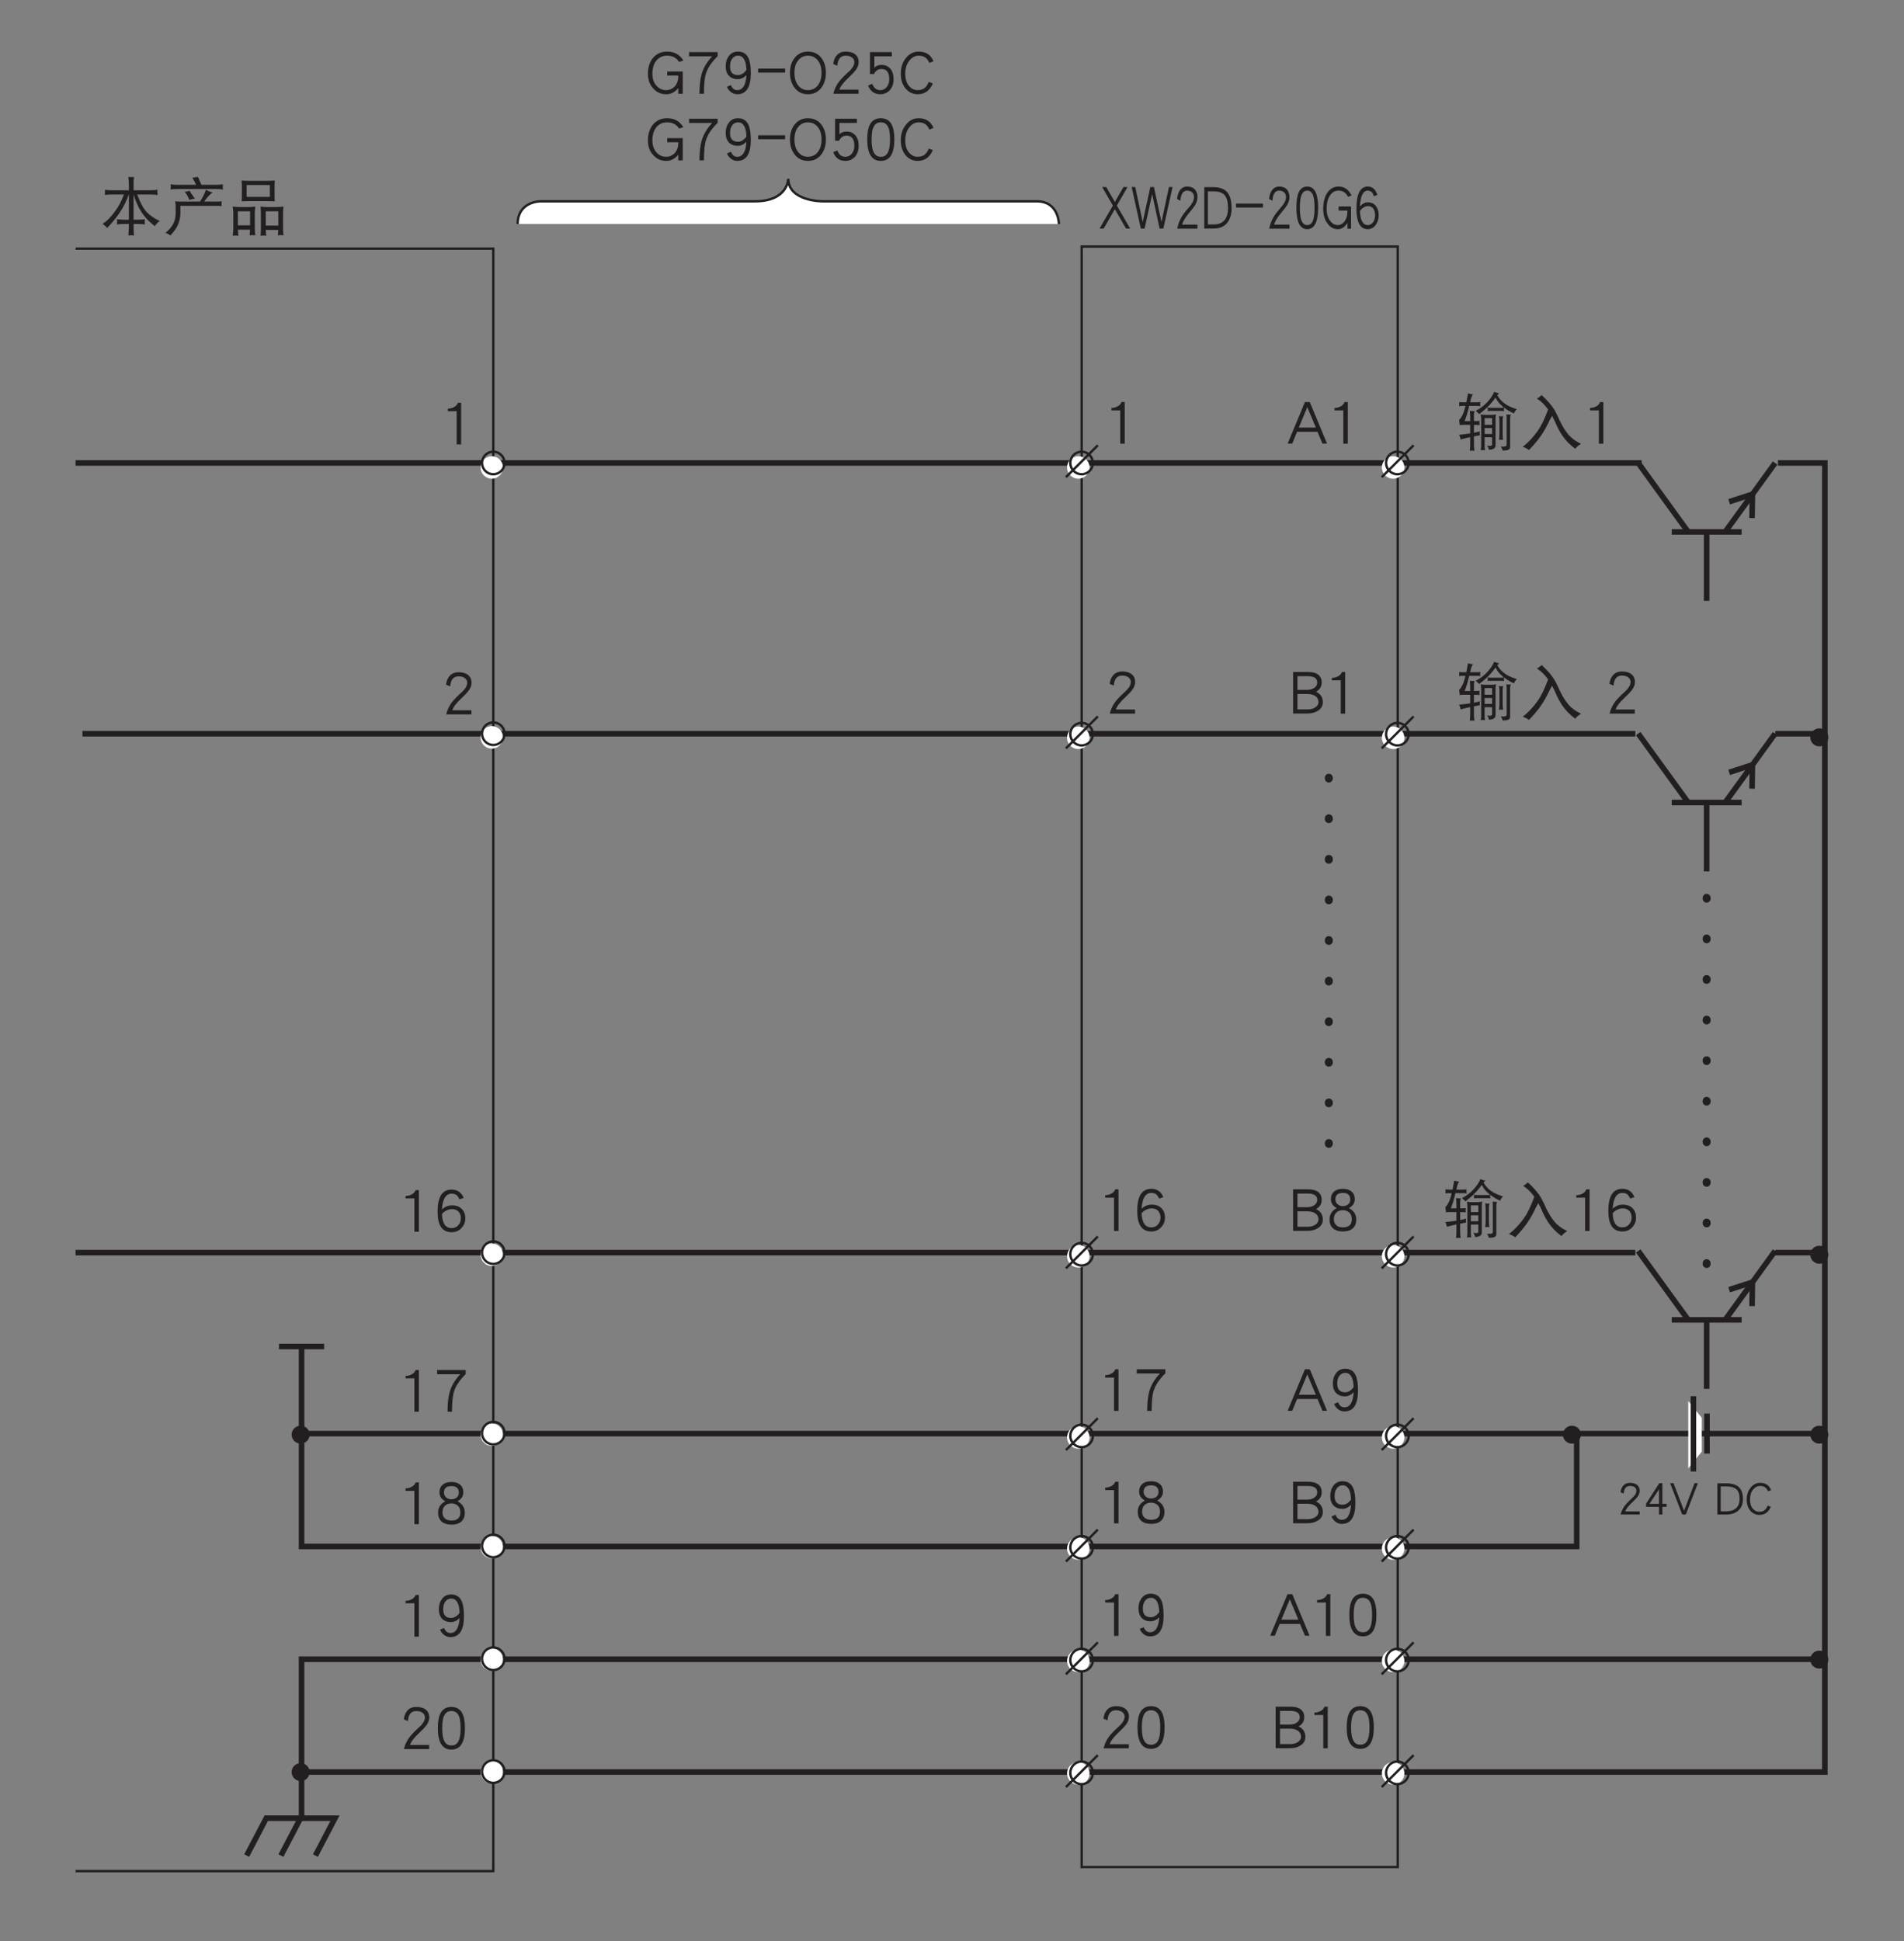 <?xml version="1.0" encoding="UTF-8"?>
<svg xmlns="http://www.w3.org/2000/svg" xmlns:xlink="http://www.w3.org/1999/xlink" width="239.27pt" height="243.88pt" viewBox="0 0 239.27 243.88" version="1.2">
<rect x="0" y="0" width="239.27" height="243.88" fill="#808080" stroke="none"/>
<defs>
<g>
<symbol overflow="visible" id="glyph0-0">
<path style="stroke:none;" d=""/>
</symbol>
<symbol overflow="visible" id="glyph0-1">
<path style="stroke:none;" d=""/>
</symbol>
<symbol overflow="visible" id="glyph0-2">
<path style="stroke:none;" d="M 2.484 -0.062 L 2.484 -5.297 L 2.078 -5.297 C 1.984 -5.047 1.812 -4.859 1.547 -4.734 C 1.328 -4.625 1.109 -4.562 0.875 -4.562 L 0.812 -4.562 L 0.812 -4.25 L 1.922 -4.25 L 1.922 -0.062 Z M 2.484 -0.062 "/>
</symbol>
<symbol overflow="visible" id="glyph0-3">
<path style="stroke:none;" d="M 3.797 -4.047 C 3.797 -4.453 3.641 -4.781 3.359 -5.016 C 3.062 -5.25 2.672 -5.359 2.172 -5.359 C 1.719 -5.359 1.359 -5.219 1.078 -4.938 C 0.812 -4.656 0.641 -4.266 0.594 -3.797 L 1.109 -3.578 C 1.172 -4.422 1.516 -4.844 2.172 -4.844 C 2.531 -4.844 2.797 -4.75 2.984 -4.594 C 3.156 -4.453 3.25 -4.266 3.25 -4.047 C 3.25 -3.797 3.156 -3.562 3 -3.344 C 2.859 -3.125 2.594 -2.859 2.203 -2.516 C 1.766 -2.109 1.422 -1.734 1.188 -1.391 C 0.922 -0.984 0.719 -0.547 0.609 -0.062 L 3.781 -0.062 L 3.781 -0.578 L 1.375 -0.578 C 1.5 -1 1.906 -1.516 2.578 -2.141 C 2.969 -2.5 3.25 -2.812 3.422 -3.031 C 3.672 -3.375 3.797 -3.703 3.797 -4.047 Z M 3.797 -4.047 "/>
</symbol>
<symbol overflow="visible" id="glyph0-4">
<path style="stroke:none;" d="M 3.938 -1.75 C 3.938 -2.219 3.797 -2.609 3.516 -2.906 C 3.219 -3.219 2.797 -3.375 2.266 -3.375 C 1.781 -3.375 1.375 -3.203 1 -2.859 C 1.078 -4.172 1.484 -4.844 2.219 -4.844 C 2.5 -4.844 2.719 -4.766 2.875 -4.641 C 2.984 -4.531 3.094 -4.359 3.203 -4.141 L 3.734 -4.312 C 3.453 -5 2.953 -5.359 2.219 -5.359 C 1.031 -5.359 0.453 -4.438 0.453 -2.578 C 0.453 -0.859 1.031 0 2.219 0 C 2.75 0 3.172 -0.188 3.5 -0.578 C 3.797 -0.906 3.938 -1.297 3.938 -1.75 Z M 3.375 -1.75 C 3.375 -1.422 3.281 -1.141 3.078 -0.906 C 2.859 -0.641 2.578 -0.516 2.219 -0.516 C 1.453 -0.516 1.047 -1.094 1 -2.281 C 1.109 -2.438 1.297 -2.594 1.547 -2.719 C 1.797 -2.844 2.031 -2.906 2.266 -2.906 C 2.609 -2.906 2.891 -2.797 3.094 -2.578 C 3.281 -2.359 3.375 -2.094 3.375 -1.75 Z M 3.375 -1.75 "/>
</symbol>
<symbol overflow="visible" id="glyph0-5">
<path style="stroke:none;" d="M 3.875 -1.5 C 3.875 -2.141 3.562 -2.609 2.953 -2.938 C 3.438 -3.203 3.688 -3.562 3.688 -4.062 C 3.688 -4.469 3.547 -4.797 3.281 -5.016 C 3.016 -5.25 2.656 -5.359 2.188 -5.359 C 1.734 -5.359 1.359 -5.25 1.094 -5.016 C 0.828 -4.797 0.688 -4.469 0.688 -4.062 C 0.688 -3.562 0.938 -3.203 1.422 -2.938 C 0.812 -2.609 0.516 -2.141 0.516 -1.5 C 0.516 -1.031 0.656 -0.672 0.953 -0.391 C 1.25 -0.125 1.672 0 2.203 0 C 2.734 0 3.141 -0.125 3.438 -0.391 C 3.734 -0.656 3.875 -1.031 3.875 -1.5 Z M 3.125 -4.016 C 3.125 -3.781 3.047 -3.578 2.875 -3.422 C 2.688 -3.266 2.469 -3.188 2.203 -3.188 C 1.922 -3.188 1.703 -3.266 1.531 -3.422 C 1.344 -3.578 1.25 -3.781 1.25 -4.016 C 1.25 -4.562 1.562 -4.844 2.188 -4.844 C 2.812 -4.844 3.125 -4.562 3.125 -4.016 Z M 3.312 -1.531 C 3.312 -0.859 2.938 -0.516 2.203 -0.516 C 1.812 -0.516 1.516 -0.609 1.328 -0.828 C 1.156 -1 1.062 -1.234 1.062 -1.531 C 1.062 -1.891 1.156 -2.172 1.375 -2.375 C 1.562 -2.562 1.844 -2.672 2.188 -2.672 C 2.516 -2.672 2.797 -2.562 3 -2.375 C 3.219 -2.172 3.312 -1.891 3.312 -1.531 Z M 3.312 -1.531 "/>
</symbol>
<symbol overflow="visible" id="glyph0-6">
<path style="stroke:none;" d="M 3.766 -2.625 C 3.766 -3.469 3.672 -4.094 3.484 -4.516 C 3.234 -5.078 2.781 -5.359 2.156 -5.359 C 1.656 -5.359 1.281 -5.172 1 -4.797 C 0.734 -4.438 0.609 -4.016 0.609 -3.5 C 0.609 -3 0.75 -2.594 1.016 -2.312 C 1.297 -2.031 1.656 -1.891 2.109 -1.891 C 2.531 -1.891 2.891 -2.062 3.219 -2.406 C 3.141 -1.141 2.75 -0.516 2.062 -0.516 C 1.703 -0.516 1.438 -0.719 1.266 -1.156 L 0.766 -0.938 C 0.875 -0.672 1.016 -0.469 1.219 -0.312 C 1.453 -0.109 1.734 0 2.062 0 C 3.203 0 3.766 -0.875 3.766 -2.625 Z M 3.219 -3.062 C 2.906 -2.625 2.547 -2.406 2.156 -2.406 C 1.484 -2.406 1.156 -2.766 1.156 -3.5 C 1.156 -3.906 1.25 -4.234 1.438 -4.484 C 1.625 -4.719 1.859 -4.844 2.156 -4.844 C 2.828 -4.844 3.172 -4.25 3.219 -3.062 Z M 3.219 -3.062 "/>
</symbol>
<symbol overflow="visible" id="glyph0-7">
<path style="stroke:none;" d="M 3.891 -2.703 C 3.891 -3.562 3.766 -4.203 3.516 -4.641 C 3.234 -5.109 2.797 -5.359 2.188 -5.359 C 1.578 -5.359 1.141 -5.109 0.859 -4.641 C 0.609 -4.203 0.484 -3.562 0.484 -2.703 C 0.484 -0.906 1.047 0 2.188 0 C 3.328 0 3.891 -0.906 3.891 -2.703 Z M 3.344 -2.703 C 3.344 -1.906 3.25 -1.344 3.047 -1 C 2.859 -0.672 2.578 -0.516 2.188 -0.516 C 1.812 -0.516 1.516 -0.672 1.344 -1 C 1.125 -1.344 1.031 -1.906 1.031 -2.703 C 1.031 -3.484 1.125 -4.047 1.344 -4.375 C 1.516 -4.688 1.797 -4.844 2.188 -4.844 C 2.578 -4.844 2.859 -4.688 3.047 -4.375 C 3.25 -4.047 3.344 -3.484 3.344 -2.703 Z M 3.344 -2.703 "/>
</symbol>
<symbol overflow="visible" id="glyph0-8">
<path style="stroke:none;" d="M 3.984 -4.781 L 3.984 -5.297 L 0.391 -5.297 L 0.391 -4.766 L 3.297 -4.766 C 2.625 -4.047 2.188 -3.297 1.969 -2.531 C 1.797 -1.938 1.703 -1.109 1.703 -0.062 L 2.266 -0.062 C 2.266 -1.219 2.344 -2.062 2.516 -2.594 C 2.734 -3.312 3.234 -4.047 3.984 -4.781 Z M 3.984 -4.781 "/>
</symbol>
<symbol overflow="visible" id="glyph0-9">
<path style="stroke:none;" d="M 5.078 -0.078 L 2.906 -5.297 L 2.297 -5.297 L 0.125 -0.078 L 0.703 -0.078 L 1.312 -1.562 L 3.875 -1.562 L 4.5 -0.078 Z M 3.672 -2.094 L 1.531 -2.094 L 2.594 -4.656 Z M 3.672 -2.094 "/>
</symbol>
<symbol overflow="visible" id="glyph0-10">
<path style="stroke:none;" d="M 0.312 -5.297 C 0.328 -5.219 0.328 -5.125 0.328 -5.047 C 0.328 -4.953 0.328 -4.859 0.312 -4.766 C 0.422 -4.797 0.531 -4.812 0.656 -4.812 L 1.109 -4.812 C 1.047 -4.578 1 -4.391 0.953 -4.234 C 0.844 -3.875 0.719 -3.625 0.625 -3.469 C 0.531 -3.297 0.422 -3.156 0.312 -3.062 C 0.328 -2.859 0.359 -2.641 0.391 -2.406 C 0.578 -2.422 0.75 -2.438 0.906 -2.438 L 1.703 -2.438 L 1.703 -1.359 C 1.266 -1.281 0.812 -1.234 0.312 -1.188 C 0.391 -1 0.469 -0.812 0.5 -0.594 C 0.891 -0.703 1.297 -0.797 1.703 -0.891 L 1.703 -0.078 C 1.703 0.234 1.688 0.531 1.656 0.828 C 1.734 0.812 1.828 0.797 1.922 0.797 C 2.031 0.797 2.125 0.812 2.234 0.828 C 2.188 0.531 2.172 0.234 2.172 -0.078 L 2.172 -0.984 C 2.422 -1.031 2.672 -1.078 2.922 -1.125 C 2.906 -1.219 2.891 -1.297 2.891 -1.375 C 2.891 -1.453 2.906 -1.531 2.922 -1.625 C 2.688 -1.547 2.438 -1.484 2.172 -1.438 L 2.172 -2.438 C 2.391 -2.438 2.625 -2.422 2.891 -2.406 C 2.875 -2.5 2.859 -2.578 2.859 -2.656 C 2.859 -2.75 2.875 -2.844 2.891 -2.938 C 2.625 -2.906 2.391 -2.906 2.172 -2.906 L 2.172 -3.688 C 2.172 -3.875 2.203 -4.031 2.266 -4.156 C 2.031 -4.156 1.812 -4.156 1.656 -4.188 C 1.688 -3.922 1.703 -3.656 1.703 -3.406 L 1.703 -2.906 L 1 -2.906 C 1.188 -3.359 1.391 -4 1.578 -4.812 L 2.641 -4.812 C 2.75 -4.812 2.875 -4.797 2.984 -4.766 C 2.969 -4.859 2.953 -4.953 2.953 -5.047 C 2.953 -5.125 2.969 -5.219 2.984 -5.297 C 2.875 -5.281 2.75 -5.266 2.641 -5.266 L 1.688 -5.266 C 1.703 -5.312 1.719 -5.375 1.734 -5.438 C 1.812 -5.844 1.922 -6.109 2.047 -6.266 C 1.812 -6.297 1.609 -6.328 1.422 -6.391 C 1.344 -5.969 1.281 -5.609 1.219 -5.266 L 0.656 -5.266 C 0.531 -5.266 0.422 -5.281 0.312 -5.297 Z M 4.719 -6.578 C 4.516 -6.109 4.219 -5.688 3.844 -5.281 C 3.453 -4.859 2.969 -4.484 2.391 -4.188 C 2.578 -4.047 2.734 -3.906 2.828 -3.781 C 3.672 -4.406 4.359 -5.094 4.891 -5.859 C 5.094 -5.438 5.359 -5.094 5.688 -4.828 C 5.75 -4.75 5.828 -4.688 5.938 -4.609 C 5.844 -4.594 5.75 -4.578 5.656 -4.578 L 4.203 -4.578 C 4.094 -4.578 3.984 -4.594 3.891 -4.609 C 3.906 -4.547 3.922 -4.469 3.922 -4.406 C 3.922 -4.312 3.906 -4.234 3.891 -4.156 C 3.984 -4.172 4.094 -4.188 4.203 -4.188 L 5.656 -4.188 C 5.766 -4.188 5.859 -4.172 5.969 -4.156 C 5.953 -4.234 5.938 -4.312 5.938 -4.406 C 5.938 -4.469 5.953 -4.531 5.969 -4.594 C 6.281 -4.344 6.688 -4.109 7.188 -3.859 C 7.281 -4.078 7.406 -4.25 7.562 -4.406 C 6.875 -4.609 6.359 -4.859 6.016 -5.125 C 5.641 -5.391 5.344 -5.734 5.109 -6.141 C 5.172 -6.234 5.266 -6.312 5.344 -6.391 C 5.125 -6.422 4.922 -6.484 4.719 -6.578 Z M 3.016 -3.75 C 3.047 -3.562 3.078 -3.391 3.078 -3.219 L 3.078 0.297 C 3.078 0.453 3.047 0.609 3.016 0.766 C 3.109 0.75 3.203 0.734 3.297 0.734 C 3.391 0.734 3.484 0.75 3.578 0.766 C 3.531 0.609 3.516 0.453 3.516 0.297 L 3.516 -0.875 L 4.453 -0.875 L 4.453 -0.047 C 4.453 0.062 4.438 0.125 4.406 0.156 C 4.359 0.188 4.297 0.203 4.203 0.203 C 4.141 0.203 4.016 0.188 3.828 0.172 C 3.938 0.328 4.016 0.5 4.047 0.703 C 4.422 0.672 4.656 0.609 4.75 0.484 C 4.844 0.422 4.891 0.266 4.891 0.062 L 4.891 -3.219 C 4.891 -3.391 4.906 -3.562 4.953 -3.75 C 4.719 -3.703 4.516 -3.688 4.297 -3.688 L 3.609 -3.688 C 3.406 -3.688 3.219 -3.703 3.016 -3.75 Z M 3.516 -1.281 L 3.516 -2.031 L 4.453 -2.031 L 4.453 -1.281 Z M 3.516 -2.438 L 3.516 -3.281 L 4.453 -3.281 L 4.453 -2.438 Z M 5.312 -3.531 C 5.359 -3.297 5.375 -3.062 5.375 -2.844 L 5.375 -1.312 C 5.375 -1.047 5.359 -0.797 5.312 -0.547 C 5.391 -0.562 5.484 -0.562 5.562 -0.562 C 5.656 -0.562 5.75 -0.562 5.844 -0.547 C 5.797 -0.797 5.781 -1.047 5.781 -1.312 L 5.781 -3.094 C 5.781 -3.25 5.812 -3.391 5.875 -3.5 C 5.656 -3.5 5.469 -3.5 5.312 -3.531 Z M 6.25 -3.75 C 6.266 -3.609 6.281 -3.469 6.281 -3.344 L 6.281 0.062 C 6.281 0.219 6.156 0.297 5.906 0.297 L 5.531 0.297 C 5.656 0.438 5.734 0.594 5.781 0.797 C 6.094 0.797 6.312 0.766 6.484 0.703 C 6.641 0.641 6.719 0.516 6.719 0.297 L 6.719 -3.281 C 6.719 -3.438 6.75 -3.578 6.812 -3.719 C 6.609 -3.719 6.438 -3.719 6.25 -3.75 Z M 6.25 -3.75 "/>
</symbol>
<symbol overflow="visible" id="glyph0-11">
<path style="stroke:none;" d="M 3.516 -4.359 C 3.094 -3.203 2.656 -2.281 2.188 -1.641 C 1.641 -0.875 1.031 -0.219 0.328 0.328 C 0.656 0.438 0.922 0.578 1.109 0.734 C 1.625 0.203 2.109 -0.359 2.562 -0.984 C 2.969 -1.562 3.359 -2.25 3.719 -3.031 C 3.828 -3.234 3.922 -3.406 4.016 -3.562 C 4.172 -3.281 4.312 -2.984 4.453 -2.672 C 4.688 -2.109 4.969 -1.594 5.266 -1.141 C 5.719 -0.469 6.281 0.109 6.938 0.578 C 7.062 0.375 7.297 0.172 7.656 -0.047 C 7.031 -0.344 6.531 -0.703 6.141 -1.125 C 5.719 -1.609 5.328 -2.219 4.969 -2.984 C 4.656 -3.703 4.375 -4.25 4.094 -4.641 C 3.75 -5.125 3.281 -5.641 2.703 -6.172 C 2.531 -6 2.328 -5.844 2.109 -5.734 C 2.609 -5.422 3.047 -5 3.453 -4.453 C 3.469 -4.422 3.484 -4.406 3.516 -4.359 Z M 3.516 -4.359 "/>
</symbol>
<symbol overflow="visible" id="glyph0-12">
<path style="stroke:none;" d="M 4.219 -1.5 C 4.219 -2.125 3.922 -2.562 3.359 -2.812 C 3.828 -3.062 4.078 -3.453 4.078 -3.969 C 4.078 -4.844 3.484 -5.297 2.328 -5.297 L 0.484 -5.297 L 0.484 -0.078 L 2.281 -0.078 C 2.766 -0.078 3.188 -0.172 3.547 -0.391 C 4 -0.641 4.219 -1.016 4.219 -1.5 Z M 3.516 -3.969 C 3.516 -3.688 3.391 -3.469 3.141 -3.297 C 2.891 -3.125 2.578 -3.047 2.188 -3.047 L 1.031 -3.047 L 1.031 -4.766 L 2.328 -4.766 C 3.125 -4.766 3.516 -4.5 3.516 -3.969 Z M 3.672 -1.5 C 3.672 -1.234 3.531 -1.016 3.281 -0.859 C 3.016 -0.672 2.688 -0.594 2.281 -0.594 L 1.031 -0.594 L 1.031 -2.531 L 2.281 -2.531 C 2.672 -2.531 2.984 -2.453 3.234 -2.297 C 3.516 -2.125 3.672 -1.844 3.672 -1.5 Z M 3.672 -1.5 "/>
</symbol>
<symbol overflow="visible" id="glyph0-13">
<path style="stroke:none;" d="M 0.656 -4.953 C 0.672 -4.844 0.672 -4.719 0.672 -4.609 C 0.672 -4.516 0.672 -4.406 0.656 -4.297 C 0.953 -4.344 1.25 -4.359 1.547 -4.359 L 3.047 -4.359 C 2.75 -3.547 2.406 -2.891 2 -2.344 C 1.531 -1.656 0.984 -1.078 0.359 -0.656 C 0.625 -0.5 0.828 -0.312 0.938 -0.141 C 2.281 -1.531 3.188 -2.953 3.656 -4.359 L 3.672 -4.359 L 3.672 -1.188 L 3.078 -1.188 C 2.766 -1.188 2.484 -1.219 2.172 -1.25 C 2.188 -1.141 2.203 -1.016 2.203 -0.906 C 2.203 -0.812 2.188 -0.703 2.172 -0.594 C 2.484 -0.641 2.766 -0.656 3.078 -0.656 L 3.672 -0.656 L 3.672 -0.344 C 3.672 0.031 3.641 0.422 3.609 0.797 C 3.719 0.781 3.828 0.766 3.953 0.766 C 4.078 0.766 4.188 0.781 4.312 0.797 C 4.281 0.422 4.266 0.031 4.266 -0.344 L 4.266 -0.656 L 4.797 -0.656 C 5.094 -0.656 5.391 -0.641 5.688 -0.594 C 5.672 -0.703 5.656 -0.812 5.656 -0.906 C 5.656 -1.016 5.672 -1.141 5.688 -1.25 C 5.391 -1.219 5.094 -1.188 4.797 -1.188 L 4.266 -1.188 L 4.266 -4.359 C 4.531 -3.5 4.828 -2.812 5.172 -2.281 C 5.578 -1.609 6.172 -0.969 6.938 -0.375 C 7.094 -0.641 7.297 -0.859 7.562 -1.031 C 6.922 -1.312 6.359 -1.688 5.906 -2.156 C 5.484 -2.609 5.094 -3.344 4.719 -4.359 L 6.375 -4.359 C 6.672 -4.359 6.984 -4.344 7.281 -4.297 C 7.266 -4.406 7.25 -4.516 7.25 -4.609 C 7.25 -4.719 7.266 -4.844 7.281 -4.953 C 6.984 -4.906 6.672 -4.891 6.375 -4.891 L 4.266 -4.891 L 4.266 -5.953 C 4.266 -6.188 4.281 -6.391 4.344 -6.547 C 4.062 -6.547 3.812 -6.547 3.609 -6.578 C 3.641 -6.234 3.672 -5.906 3.672 -5.578 L 3.672 -4.891 L 1.547 -4.891 C 1.25 -4.891 0.953 -4.906 0.656 -4.953 Z M 0.656 -4.953 "/>
</symbol>
<symbol overflow="visible" id="glyph0-14">
<path style="stroke:none;" d="M 4.375 -6.578 C 4.141 -6.531 3.891 -6.5 3.672 -6.484 C 3.828 -6.234 3.984 -5.922 4.141 -5.578 L 1.828 -5.578 C 1.531 -5.578 1.234 -5.594 0.938 -5.641 C 0.953 -5.531 0.969 -5.406 0.969 -5.297 C 0.969 -5.203 0.953 -5.094 0.938 -4.984 C 1.234 -5.031 1.531 -5.047 1.828 -5.047 L 6.625 -5.047 C 6.922 -5.047 7.234 -5.031 7.531 -4.984 C 7.5 -5.094 7.5 -5.203 7.5 -5.297 C 7.5 -5.406 7.5 -5.531 7.531 -5.641 C 7.234 -5.594 6.922 -5.578 6.625 -5.578 L 4.812 -5.578 C 4.656 -5.922 4.516 -6.266 4.375 -6.578 Z M 3.297 -4.844 C 3.078 -4.75 2.875 -4.703 2.703 -4.703 C 2.938 -4.453 3.125 -4.109 3.297 -3.688 C 3.5 -3.75 3.734 -3.812 3.984 -3.844 Z M 5.375 -4.953 C 5.234 -4.5 4.984 -4 4.641 -3.469 L 2.203 -3.469 C 1.969 -3.469 1.75 -3.469 1.516 -3.5 C 1.562 -3.25 1.578 -3 1.578 -2.75 L 1.578 -1.938 C 1.578 -1.5 1.469 -1.047 1.234 -0.609 C 1.031 -0.234 0.703 0.125 0.281 0.484 C 0.516 0.516 0.719 0.625 0.906 0.797 C 1.391 0.266 1.703 -0.156 1.844 -0.516 C 2.047 -0.953 2.156 -1.422 2.172 -1.938 L 2.172 -2.938 L 6.719 -2.938 C 6.938 -2.938 7.141 -2.922 7.375 -2.906 C 7.344 -3 7.344 -3.109 7.344 -3.219 C 7.344 -3.312 7.344 -3.406 7.375 -3.5 C 7.141 -3.469 6.938 -3.469 6.719 -3.469 L 5.156 -3.469 C 5.547 -4.031 5.906 -4.406 6.219 -4.609 C 5.984 -4.672 5.703 -4.781 5.375 -4.953 Z M 5.375 -4.953 "/>
</symbol>
<symbol overflow="visible" id="glyph0-15">
<path style="stroke:none;" d="M 1.891 -6.109 C 1.891 -5.922 1.906 -5.734 1.922 -5.547 L 1.922 -4.125 C 1.922 -3.906 1.906 -3.703 1.891 -3.5 C 2.234 -3.516 2.578 -3.531 2.922 -3.531 L 5.031 -3.531 C 5.375 -3.531 5.719 -3.516 6.062 -3.5 C 6.047 -3.703 6.031 -3.906 6.031 -4.125 L 6.031 -5.547 C 6.031 -5.734 6.047 -5.922 6.062 -6.109 C 5.719 -6.094 5.375 -6.078 5.031 -6.078 L 2.922 -6.078 C 2.578 -6.078 2.234 -6.094 1.891 -6.109 Z M 5.438 -4.062 L 2.516 -4.062 L 2.516 -5.547 L 5.438 -5.547 Z M 0.766 -2.844 C 0.812 -2.562 0.844 -2.281 0.844 -2 L 0.844 -0.078 C 0.844 0.234 0.812 0.531 0.766 0.828 C 0.938 0.812 1.047 0.797 1.109 0.797 C 1.172 0.797 1.297 0.812 1.484 0.828 C 1.453 0.578 1.438 0.312 1.438 0.062 L 2.953 0.062 C 2.938 0.297 2.922 0.531 2.891 0.766 C 3.078 0.75 3.203 0.734 3.266 0.734 C 3.312 0.734 3.438 0.75 3.609 0.766 C 3.562 0.469 3.547 0.172 3.547 -0.141 L 3.547 -2 C 3.547 -2.281 3.562 -2.562 3.609 -2.844 C 3.297 -2.797 2.984 -2.781 2.672 -2.781 L 1.703 -2.781 C 1.391 -2.781 1.078 -2.797 0.766 -2.844 Z M 1.422 -0.484 L 1.422 -2.25 L 2.953 -2.25 L 2.953 -0.484 Z M 4.266 -2.844 C 4.297 -2.562 4.312 -2.281 4.312 -2 L 4.312 -0.078 C 4.312 0.234 4.297 0.531 4.266 0.828 C 4.438 0.812 4.547 0.797 4.609 0.797 C 4.656 0.797 4.797 0.812 4.984 0.828 C 4.953 0.594 4.922 0.344 4.922 0.094 L 6.5 0.094 C 6.484 0.312 6.469 0.531 6.438 0.766 C 6.625 0.75 6.75 0.734 6.812 0.734 C 6.875 0.734 6.984 0.75 7.156 0.766 C 7.109 0.469 7.094 0.172 7.094 -0.141 L 7.094 -2 C 7.094 -2.281 7.109 -2.562 7.156 -2.844 C 6.844 -2.797 6.531 -2.781 6.219 -2.781 L 5.203 -2.781 C 4.875 -2.781 4.562 -2.797 4.266 -2.844 Z M 4.922 -0.453 L 4.922 -2.25 L 6.5 -2.25 L 6.5 -0.453 Z M 4.922 -0.453 "/>
</symbol>
<symbol overflow="visible" id="glyph0-16">
<path style="stroke:none;" d="M 3.688 -2.719 L 3.688 -3.219 L 0.297 -3.219 L 0.297 -2.719 Z M 3.688 -2.719 "/>
</symbol>
<symbol overflow="visible" id="glyph0-17">
<path style="stroke:none;" d="M 4.766 -4.234 C 4.312 -4.984 3.641 -5.359 2.719 -5.359 C 2.016 -5.359 1.438 -5.109 1 -4.625 C 0.547 -4.109 0.312 -3.422 0.312 -2.562 C 0.312 -1.797 0.547 -1.156 1.016 -0.688 C 1.453 -0.219 1.984 0 2.609 0 C 3.203 0 3.703 -0.25 4.125 -0.781 L 4.125 -0.062 L 4.688 -0.062 L 4.688 -2.859 L 2.734 -2.859 L 2.734 -2.344 L 4.125 -2.344 L 4.125 -2.266 C 4.125 -1.703 3.953 -1.25 3.625 -0.922 C 3.328 -0.656 3 -0.516 2.609 -0.516 C 2.141 -0.516 1.734 -0.688 1.406 -1.047 C 1.047 -1.438 0.875 -1.938 0.875 -2.562 C 0.875 -3.281 1.047 -3.859 1.406 -4.266 C 1.75 -4.656 2.172 -4.844 2.719 -4.844 C 3.406 -4.844 3.906 -4.578 4.219 -4.062 Z M 4.766 -4.234 "/>
</symbol>
<symbol overflow="visible" id="glyph0-18">
<path style="stroke:none;" d="M 4.828 -2.688 C 4.828 -3.453 4.625 -4.094 4.25 -4.578 C 3.828 -5.094 3.281 -5.359 2.578 -5.359 C 1.875 -5.359 1.312 -5.094 0.906 -4.578 C 0.516 -4.094 0.312 -3.453 0.312 -2.688 C 0.312 -1.922 0.516 -1.297 0.906 -0.797 C 1.312 -0.266 1.875 0 2.578 0 C 3.281 0 3.828 -0.266 4.25 -0.797 C 4.625 -1.297 4.828 -1.922 4.828 -2.688 Z M 4.281 -2.688 C 4.281 -2.047 4.125 -1.516 3.812 -1.109 C 3.5 -0.719 3.078 -0.516 2.578 -0.516 C 2.062 -0.516 1.641 -0.719 1.344 -1.109 C 1.016 -1.516 0.875 -2.047 0.875 -2.688 C 0.875 -3.344 1.016 -3.859 1.344 -4.25 C 1.641 -4.641 2.062 -4.844 2.578 -4.844 C 3.078 -4.844 3.5 -4.641 3.812 -4.25 C 4.125 -3.859 4.281 -3.344 4.281 -2.688 Z M 4.281 -2.688 "/>
</symbol>
<symbol overflow="visible" id="glyph0-19">
<path style="stroke:none;" d="M 3.797 -1.891 C 3.797 -2.453 3.656 -2.891 3.391 -3.203 C 3.109 -3.516 2.75 -3.688 2.281 -3.688 C 1.875 -3.688 1.578 -3.562 1.375 -3.328 L 1.375 -4.766 L 3.578 -4.766 L 3.578 -5.297 L 0.828 -5.297 L 0.828 -2.531 L 1.328 -2.531 C 1.531 -2.953 1.844 -3.172 2.281 -3.172 C 2.922 -3.172 3.25 -2.734 3.25 -1.891 C 3.25 -1.453 3.125 -1.109 2.891 -0.859 C 2.688 -0.625 2.422 -0.516 2.125 -0.516 C 1.641 -0.516 1.312 -0.781 1.109 -1.312 L 0.594 -1.094 C 0.875 -0.359 1.375 0 2.125 0 C 2.578 0 2.969 -0.156 3.297 -0.484 C 3.625 -0.844 3.797 -1.312 3.797 -1.891 Z M 3.797 -1.891 "/>
</symbol>
<symbol overflow="visible" id="glyph0-20">
<path style="stroke:none;" d="M 4.422 -4.141 C 4.094 -4.953 3.469 -5.359 2.562 -5.359 C 1.922 -5.359 1.406 -5.094 0.969 -4.562 C 0.531 -4.031 0.312 -3.375 0.312 -2.578 C 0.312 -1.797 0.531 -1.172 0.938 -0.688 C 1.344 -0.234 1.828 0 2.438 0 C 3.328 0 3.953 -0.453 4.344 -1.359 L 3.828 -1.547 C 3.688 -1.203 3.516 -0.953 3.312 -0.781 C 3.078 -0.609 2.781 -0.516 2.438 -0.516 C 2.016 -0.516 1.656 -0.688 1.359 -1.031 C 1.031 -1.406 0.875 -1.922 0.875 -2.578 C 0.875 -3.25 1.047 -3.812 1.406 -4.234 C 1.719 -4.641 2.109 -4.844 2.562 -4.844 C 3.219 -4.844 3.656 -4.547 3.891 -3.938 Z M 4.422 -4.141 "/>
</symbol>
<symbol overflow="visible" id="glyph1-0">
<path style="stroke:none;" d=""/>
</symbol>
<symbol overflow="visible" id="glyph1-1">
<path style="stroke:none;" d="M 2.844 -3.031 C 2.844 -3.344 2.734 -3.594 2.516 -3.766 C 2.297 -3.938 2 -4.031 1.641 -4.031 C 1.281 -4.031 1.016 -3.922 0.812 -3.703 C 0.609 -3.5 0.484 -3.203 0.438 -2.844 L 0.844 -2.688 C 0.875 -3.328 1.141 -3.641 1.641 -3.641 C 1.891 -3.641 2.094 -3.578 2.25 -3.453 C 2.375 -3.344 2.438 -3.203 2.438 -3.031 C 2.438 -2.859 2.375 -2.688 2.25 -2.5 C 2.141 -2.359 1.938 -2.141 1.656 -1.891 C 1.328 -1.578 1.078 -1.297 0.891 -1.047 C 0.688 -0.734 0.531 -0.406 0.453 -0.047 L 2.844 -0.047 L 2.844 -0.438 L 1.031 -0.438 C 1.125 -0.75 1.438 -1.141 1.938 -1.609 C 2.234 -1.875 2.438 -2.109 2.578 -2.281 C 2.75 -2.531 2.844 -2.781 2.844 -3.031 Z M 2.844 -3.031 "/>
</symbol>
<symbol overflow="visible" id="glyph1-2">
<path style="stroke:none;" d="M 2.938 -1.016 L 2.938 -1.391 L 2.406 -1.391 L 2.406 -3.984 L 2.016 -3.984 L 0.359 -1.406 L 0.359 -1.016 L 1.984 -1.016 L 1.984 -0.047 L 2.406 -0.047 L 2.406 -1.016 Z M 1.984 -1.391 L 0.781 -1.391 L 1.984 -3.219 Z M 1.984 -1.391 "/>
</symbol>
<symbol overflow="visible" id="glyph1-3">
<path style="stroke:none;" d="M 3.578 -3.984 L 3.156 -3.984 L 1.844 -0.516 L 0.516 -3.984 L 0.094 -3.984 L 1.609 -0.047 L 2.062 -0.047 Z M 3.578 -3.984 "/>
</symbol>
<symbol overflow="visible" id="glyph1-4">
<path style="stroke:none;" d=""/>
</symbol>
<symbol overflow="visible" id="glyph1-5">
<path style="stroke:none;" d="M 3.578 -1.984 C 3.578 -2.688 3.391 -3.203 3.016 -3.531 C 2.688 -3.812 2.156 -3.969 1.453 -3.969 L 0.359 -3.969 L 0.359 -0.047 L 1.453 -0.047 C 2.125 -0.047 2.656 -0.219 3.016 -0.562 C 3.391 -0.906 3.578 -1.375 3.578 -1.984 Z M 3.156 -1.984 C 3.156 -1.516 3.016 -1.141 2.75 -0.875 C 2.453 -0.594 2.031 -0.453 1.453 -0.453 L 0.781 -0.453 L 0.781 -3.578 L 1.453 -3.578 C 2.062 -3.578 2.5 -3.453 2.766 -3.203 C 3.031 -2.969 3.156 -2.562 3.156 -1.984 Z M 3.156 -1.984 "/>
</symbol>
<symbol overflow="visible" id="glyph1-6">
<path style="stroke:none;" d="M 3.312 -3.109 C 3.062 -3.719 2.609 -4.031 1.922 -4.031 C 1.453 -4.031 1.047 -3.828 0.734 -3.422 C 0.406 -3.031 0.234 -2.531 0.234 -1.938 C 0.234 -1.359 0.391 -0.875 0.703 -0.516 C 1 -0.172 1.375 0 1.828 0 C 2.5 0 2.969 -0.328 3.266 -1.016 L 2.875 -1.172 C 2.766 -0.906 2.641 -0.719 2.484 -0.594 C 2.312 -0.453 2.094 -0.391 1.828 -0.391 C 1.516 -0.391 1.25 -0.516 1.016 -0.766 C 0.766 -1.062 0.656 -1.453 0.656 -1.938 C 0.656 -2.438 0.781 -2.859 1.047 -3.188 C 1.297 -3.484 1.578 -3.641 1.922 -3.641 C 2.406 -3.641 2.75 -3.406 2.922 -2.969 Z M 3.312 -3.109 "/>
</symbol>
<symbol overflow="visible" id="glyph2-0">
<path style="stroke:none;" d=""/>
</symbol>
<symbol overflow="visible" id="glyph2-1">
<path style="stroke:none;" d="M 3.938 -0.078 L 2.266 -2.969 L 3.609 -5.297 L 3.094 -5.297 L 2.016 -3.422 L 0.938 -5.297 L 0.422 -5.297 L 1.766 -2.969 L 0.094 -0.078 L 0.609 -0.078 L 2.016 -2.516 L 3.422 -0.078 Z M 3.938 -0.078 "/>
</symbol>
<symbol overflow="visible" id="glyph2-2">
<path style="stroke:none;" d="M 5.234 -5.297 L 4.781 -5.297 L 3.844 -0.891 L 2.891 -5.297 L 2.438 -5.297 L 1.484 -0.891 L 0.547 -5.297 L 0.094 -5.297 L 1.25 -0.078 L 1.719 -0.078 L 2.672 -4.406 L 3.609 -0.078 L 4.078 -0.078 Z M 5.234 -5.297 "/>
</symbol>
<symbol overflow="visible" id="glyph2-3">
<path style="stroke:none;" d="M 3.031 -4.047 C 3.031 -4.453 2.906 -4.781 2.688 -5.016 C 2.453 -5.25 2.141 -5.359 1.734 -5.359 C 1.375 -5.359 1.078 -5.219 0.859 -4.938 C 0.641 -4.656 0.516 -4.266 0.469 -3.797 L 0.891 -3.578 C 0.938 -4.422 1.219 -4.844 1.734 -4.844 C 2.016 -4.844 2.234 -4.75 2.391 -4.594 C 2.531 -4.453 2.594 -4.266 2.594 -4.047 C 2.594 -3.797 2.531 -3.562 2.391 -3.344 C 2.281 -3.125 2.078 -2.859 1.766 -2.516 C 1.406 -2.109 1.141 -1.734 0.953 -1.391 C 0.734 -0.984 0.578 -0.547 0.484 -0.062 L 3.031 -0.062 L 3.031 -0.578 L 1.109 -0.578 C 1.203 -1 1.531 -1.516 2.062 -2.141 C 2.375 -2.5 2.594 -2.812 2.734 -3.031 C 2.938 -3.375 3.031 -3.703 3.031 -4.047 Z M 3.031 -4.047 "/>
</symbol>
<symbol overflow="visible" id="glyph2-4">
<path style="stroke:none;" d="M 3.812 -2.641 C 3.812 -3.578 3.609 -4.266 3.219 -4.688 C 2.859 -5.078 2.297 -5.281 1.562 -5.281 L 0.375 -5.281 L 0.375 -0.078 L 1.562 -0.078 C 2.266 -0.078 2.828 -0.297 3.219 -0.75 C 3.609 -1.219 3.812 -1.844 3.812 -2.641 Z M 3.359 -2.641 C 3.359 -2.016 3.219 -1.516 2.938 -1.156 C 2.625 -0.781 2.156 -0.594 1.562 -0.594 L 0.828 -0.594 L 0.828 -4.75 L 1.562 -4.75 C 2.203 -4.75 2.672 -4.594 2.938 -4.266 C 3.219 -3.953 3.359 -3.406 3.359 -2.641 Z M 3.359 -2.641 "/>
</symbol>
<symbol overflow="visible" id="glyph2-5">
<path style="stroke:none;" d="M 3.125 -2.703 C 3.125 -3.562 3.016 -4.203 2.812 -4.641 C 2.594 -5.109 2.234 -5.359 1.75 -5.359 C 1.266 -5.359 0.906 -5.109 0.688 -4.641 C 0.484 -4.203 0.391 -3.562 0.391 -2.703 C 0.391 -0.906 0.844 0 1.75 0 C 2.656 0 3.125 -0.906 3.125 -2.703 Z M 2.672 -2.703 C 2.672 -1.906 2.594 -1.344 2.438 -1 C 2.281 -0.672 2.062 -0.516 1.75 -0.516 C 1.453 -0.516 1.219 -0.672 1.078 -1 C 0.906 -1.344 0.828 -1.906 0.828 -2.703 C 0.828 -3.484 0.906 -4.047 1.078 -4.375 C 1.219 -4.688 1.438 -4.844 1.75 -4.844 C 2.062 -4.844 2.281 -4.688 2.438 -4.375 C 2.594 -4.047 2.672 -3.484 2.672 -2.703 Z M 2.672 -2.703 "/>
</symbol>
<symbol overflow="visible" id="glyph2-6">
<path style="stroke:none;" d="M 3.812 -4.234 C 3.453 -4.984 2.906 -5.359 2.172 -5.359 C 1.609 -5.359 1.156 -5.109 0.797 -4.625 C 0.438 -4.109 0.25 -3.422 0.25 -2.562 C 0.25 -1.797 0.438 -1.156 0.812 -0.688 C 1.156 -0.219 1.594 0 2.094 0 C 2.562 0 2.953 -0.25 3.297 -0.781 L 3.297 -0.062 L 3.75 -0.062 L 3.75 -2.859 L 2.188 -2.859 L 2.188 -2.344 L 3.297 -2.344 L 3.297 -2.266 C 3.297 -1.703 3.156 -1.25 2.891 -0.922 C 2.672 -0.656 2.391 -0.516 2.094 -0.516 C 1.703 -0.516 1.391 -0.688 1.125 -1.047 C 0.828 -1.438 0.688 -1.938 0.688 -2.562 C 0.688 -3.281 0.828 -3.859 1.125 -4.266 C 1.391 -4.656 1.734 -4.844 2.172 -4.844 C 2.719 -4.844 3.125 -4.578 3.375 -4.062 Z M 3.812 -4.234 "/>
</symbol>
<symbol overflow="visible" id="glyph2-7">
<path style="stroke:none;" d="M 3.156 -1.75 C 3.156 -2.219 3.031 -2.609 2.812 -2.906 C 2.562 -3.219 2.234 -3.375 1.812 -3.375 C 1.422 -3.375 1.094 -3.203 0.797 -2.859 C 0.859 -4.172 1.188 -4.844 1.781 -4.844 C 2 -4.844 2.172 -4.766 2.297 -4.641 C 2.391 -4.531 2.484 -4.359 2.562 -4.141 L 2.984 -4.312 C 2.766 -5 2.359 -5.359 1.781 -5.359 C 0.828 -5.359 0.359 -4.438 0.359 -2.578 C 0.359 -0.859 0.828 0 1.781 0 C 2.203 0 2.547 -0.188 2.812 -0.578 C 3.031 -0.906 3.156 -1.297 3.156 -1.75 Z M 2.703 -1.75 C 2.703 -1.422 2.625 -1.141 2.469 -0.906 C 2.281 -0.641 2.062 -0.516 1.781 -0.516 C 1.172 -0.516 0.844 -1.094 0.797 -2.281 C 0.891 -2.438 1.031 -2.594 1.234 -2.719 C 1.438 -2.844 1.625 -2.906 1.812 -2.906 C 2.094 -2.906 2.312 -2.797 2.484 -2.578 C 2.625 -2.359 2.703 -2.094 2.703 -1.75 Z M 2.703 -1.75 "/>
</symbol>
</g>
</defs>
<g id="surface1">
<g style="fill:rgb(13.73%,12.16%,12.549%);fill-opacity:1;">
  <use xlink:href="#glyph0-1" x="50.151" y="55.905"/>
  <use xlink:href="#glyph0-1" x="52.807" y="55.905"/>
  <use xlink:href="#glyph0-2" x="55.463" y="55.905"/>
</g>
<g style="fill:rgb(13.73%,12.16%,12.549%);fill-opacity:1;">
  <use xlink:href="#glyph0-1" x="50.151" y="89.818"/>
  <use xlink:href="#glyph0-1" x="52.807" y="89.818"/>
  <use xlink:href="#glyph0-3" x="55.463" y="89.818"/>
</g>
<g style="fill:rgb(13.73%,12.16%,12.549%);fill-opacity:1;">
  <use xlink:href="#glyph0-2" x="50.151" y="154.816"/>
  <use xlink:href="#glyph0-4" x="54.538" y="154.816"/>
</g>
<g style="fill:rgb(13.73%,12.16%,12.549%);fill-opacity:1;">
  <use xlink:href="#glyph0-2" x="50.151" y="191.554"/>
  <use xlink:href="#glyph0-5" x="54.538" y="191.554"/>
</g>
<g style="fill:rgb(13.73%,12.16%,12.549%);fill-opacity:1;">
  <use xlink:href="#glyph0-2" x="50.151" y="205.685"/>
  <use xlink:href="#glyph0-6" x="54.538" y="205.685"/>
</g>
<g style="fill:rgb(13.73%,12.16%,12.549%);fill-opacity:1;">
  <use xlink:href="#glyph0-3" x="50.151" y="219.815"/>
  <use xlink:href="#glyph0-7" x="54.538" y="219.815"/>
</g>
<g style="fill:rgb(13.73%,12.16%,12.549%);fill-opacity:1;">
  <use xlink:href="#glyph0-2" x="50.151" y="177.425"/>
  <use xlink:href="#glyph0-8" x="54.538" y="177.425"/>
</g>
<path style="fill:none;stroke-width:7;stroke-linecap:butt;stroke-linejoin:miter;stroke:rgb(13.73%,12.16%,12.549%);stroke-opacity:1;stroke-miterlimit:4;" d="M 94.976 1852.824 L 2063.033 1852.824 " transform="matrix(0.1,0,0,-0.1,-0,243.449)"/>
<path style="fill:none;stroke-width:7;stroke-linecap:butt;stroke-linejoin:miter;stroke:rgb(13.73%,12.16%,12.549%);stroke-opacity:1;stroke-miterlimit:4;" d="M 103.636 1512.648 L 2055.079 1512.648 " transform="matrix(0.1,0,0,-0.1,-0,243.449)"/>
<path style="fill:none;stroke-width:7;stroke-linecap:butt;stroke-linejoin:miter;stroke:rgb(13.73%,12.16%,12.549%);stroke-opacity:1;stroke-miterlimit:4;" d="M 94.976 860.705 L 2055.079 860.705 " transform="matrix(0.1,0,0,-0.1,-0,243.449)"/>
<path style="fill:none;stroke-width:3;stroke-linecap:butt;stroke-linejoin:miter;stroke:rgb(13.73%,12.16%,12.549%);stroke-opacity:1;stroke-miterlimit:4;" d="M 94.976 83.693 L 619.893 83.693 L 619.893 2122.119 L 94.976 2122.119 " transform="matrix(0.1,0,0,-0.1,-0,243.449)"/>
<path style=" stroke:none;fill-rule:nonzero;fill:rgb(100%,100%,100%);fill-opacity:1;" d="M 61.801 60.145 C 62.582 60.145 63.215 59.512 63.215 58.73 C 63.215 57.953 62.582 57.316 61.801 57.316 C 61.02 57.316 60.391 57.953 60.391 58.73 C 60.391 59.512 61.02 60.145 61.801 60.145 "/>
<path style="fill:none;stroke-width:3;stroke-linecap:butt;stroke-linejoin:miter;stroke:rgb(13.73%,12.16%,12.549%);stroke-opacity:1;stroke-miterlimit:4;" d="M 619.893 1838.64 C 627.73 1838.64 634.077 1844.987 634.077 1852.824 C 634.077 1860.621 627.73 1867.008 619.893 1867.008 C 612.057 1867.008 605.749 1860.621 605.749 1852.824 C 605.749 1844.987 612.057 1838.64 619.893 1838.64 Z M 619.893 1838.64 " transform="matrix(0.1,0,0,-0.1,-0,243.449)"/>
<path style=" stroke:none;fill-rule:nonzero;fill:rgb(13.73%,12.16%,12.549%);fill-opacity:1;" d="M 228.625 93.773 C 229.25 93.773 229.758 93.266 229.758 92.645 C 229.758 92.02 229.25 91.512 228.625 91.512 C 228.004 91.512 227.496 92.02 227.496 92.645 C 227.496 93.266 228.004 93.773 228.625 93.773 "/>
<path style=" stroke:none;fill-rule:nonzero;fill:rgb(13.73%,12.16%,12.549%);fill-opacity:1;" d="M 228.625 158.773 C 229.25 158.773 229.758 158.266 229.758 157.641 C 229.758 157.02 229.25 156.512 228.625 156.512 C 228.004 156.512 227.496 157.02 227.496 157.641 C 227.496 158.266 228.004 158.773 228.625 158.773 "/>
<path style=" stroke:none;fill-rule:nonzero;fill:rgb(13.73%,12.16%,12.549%);fill-opacity:1;" d="M 228.625 181.379 C 229.25 181.379 229.758 180.875 229.758 180.25 C 229.758 179.625 229.25 179.121 228.625 179.121 C 228.004 179.121 227.496 179.625 227.496 180.25 C 227.496 180.875 228.004 181.379 228.625 181.379 "/>
<path style="fill:none;stroke-width:7;stroke-linecap:butt;stroke-linejoin:miter;stroke:rgb(13.73%,12.16%,12.549%);stroke-opacity:1;stroke-miterlimit:4;" d="M 378.965 742.768 L 378.965 491.574 L 1981.417 491.574 L 1981.417 633.333 " transform="matrix(0.1,0,0,-0.1,-0,243.449)"/>
<path style=" stroke:none;fill-rule:nonzero;fill:rgb(13.73%,12.16%,12.549%);fill-opacity:1;" d="M 197.539 181.379 C 198.164 181.379 198.668 180.875 198.668 180.25 C 198.668 179.625 198.164 179.121 197.539 179.121 C 196.918 179.121 196.41 179.625 196.41 180.25 C 196.41 180.875 196.918 181.379 197.539 181.379 "/>
<path style=" stroke:none;fill-rule:nonzero;fill:rgb(13.73%,12.16%,12.549%);fill-opacity:1;" d="M 37.781 181.379 C 38.406 181.379 38.91 180.875 38.91 180.25 C 38.91 179.625 38.406 179.121 37.781 179.121 C 37.156 179.121 36.648 179.625 36.648 180.25 C 36.648 180.875 37.156 181.379 37.781 181.379 "/>
<path style="fill:none;stroke-width:7;stroke-linecap:butt;stroke-linejoin:miter;stroke:rgb(13.73%,12.16%,12.549%);stroke-opacity:1;stroke-miterlimit:4;" d="M 368.974 633.333 L 2283.234 633.333 " transform="matrix(0.1,0,0,-0.1,-0,243.449)"/>
<path style=" stroke:none;fill-rule:nonzero;fill:rgb(100%,100%,100%);fill-opacity:1;" d="M 61.801 94.055 C 62.582 94.055 63.215 93.422 63.215 92.645 C 63.215 91.863 62.582 91.23 61.801 91.23 C 61.02 91.23 60.391 91.863 60.391 92.645 C 60.391 93.422 61.02 94.055 61.801 94.055 "/>
<path style="fill:none;stroke-width:3;stroke-linecap:butt;stroke-linejoin:miter;stroke:rgb(13.73%,12.16%,12.549%);stroke-opacity:1;stroke-miterlimit:4;" d="M 619.893 1498.504 C 627.73 1498.504 634.077 1504.851 634.077 1512.648 C 634.077 1520.485 627.73 1526.832 619.893 1526.832 C 612.057 1526.832 605.749 1520.485 605.749 1512.648 C 605.749 1504.851 612.057 1498.504 619.893 1498.504 Z M 619.893 1498.504 " transform="matrix(0.1,0,0,-0.1,-0,243.449)"/>
<path style="fill:none;stroke-width:7;stroke-linecap:butt;stroke-linejoin:miter;stroke:rgb(13.73%,12.16%,12.549%);stroke-opacity:1;stroke-miterlimit:4;" d="M 2230.887 1512.648 L 2293.225 1512.648 " transform="matrix(0.1,0,0,-0.1,-0,243.449)"/>
<path style=" stroke:none;fill-rule:nonzero;fill:rgb(100%,100%,100%);fill-opacity:1;" d="M 61.801 159.055 C 62.582 159.055 63.215 158.422 63.215 157.641 C 63.215 156.863 62.582 156.23 61.801 156.23 C 61.02 156.23 60.391 156.863 60.391 157.641 C 60.391 158.422 61.02 159.055 61.801 159.055 "/>
<path style="fill:none;stroke-width:3;stroke-linecap:butt;stroke-linejoin:miter;stroke:rgb(13.73%,12.16%,12.549%);stroke-opacity:1;stroke-miterlimit:4;" d="M 619.893 846.521 C 627.73 846.521 634.077 852.868 634.077 860.705 C 634.077 868.502 627.73 874.849 619.893 874.849 C 612.057 874.849 605.749 868.502 605.749 860.705 C 605.749 852.868 612.057 846.521 619.893 846.521 Z M 619.893 846.521 " transform="matrix(0.1,0,0,-0.1,-0,243.449)"/>
<path style="fill:none;stroke-width:7;stroke-linecap:butt;stroke-linejoin:miter;stroke:rgb(13.73%,12.16%,12.549%);stroke-opacity:1;stroke-miterlimit:4;" d="M 2230.887 860.705 L 2293.225 860.705 " transform="matrix(0.1,0,0,-0.1,-0,243.449)"/>
<path style=" stroke:none;fill-rule:nonzero;fill:rgb(100%,100%,100%);fill-opacity:1;" d="M 61.801 195.793 C 62.582 195.793 63.215 195.16 63.215 194.379 C 63.215 193.598 62.582 192.969 61.801 192.969 C 61.02 192.969 60.391 193.598 60.391 194.379 C 60.391 195.16 61.02 195.793 61.801 195.793 "/>
<path style="fill:none;stroke-width:3;stroke-linecap:butt;stroke-linejoin:miter;stroke:rgb(13.73%,12.16%,12.549%);stroke-opacity:1;stroke-miterlimit:4;" d="M 619.893 478.017 C 627.73 478.017 634.077 484.365 634.077 492.201 C 634.077 500.037 627.73 506.345 619.893 506.345 C 612.057 506.345 605.749 500.037 605.749 492.201 C 605.749 484.365 612.057 478.017 619.893 478.017 Z M 619.893 478.017 " transform="matrix(0.1,0,0,-0.1,-0,243.449)"/>
<path style=" stroke:none;fill-rule:nonzero;fill:rgb(100%,100%,100%);fill-opacity:1;" d="M 61.801 181.664 C 62.582 181.664 63.215 181.031 63.215 180.25 C 63.215 179.469 62.582 178.836 61.801 178.836 C 61.02 178.836 60.391 179.469 60.391 180.25 C 60.391 181.031 61.02 181.664 61.801 181.664 "/>
<path style="fill:none;stroke-width:3;stroke-linecap:butt;stroke-linejoin:miter;stroke:rgb(13.73%,12.16%,12.549%);stroke-opacity:1;stroke-miterlimit:4;" d="M 619.893 619.737 C 627.73 619.737 634.077 626.085 634.077 633.921 C 634.077 641.757 627.73 648.105 619.893 648.105 C 612.057 648.105 605.749 641.757 605.749 633.921 C 605.749 626.085 612.057 619.737 619.893 619.737 Z M 619.893 619.737 " transform="matrix(0.1,0,0,-0.1,-0,243.449)"/>
<path style=" stroke:none;fill-rule:nonzero;fill:rgb(13.73%,12.16%,12.549%);fill-opacity:1;" d="M 228.625 209.641 C 229.25 209.641 229.758 209.133 229.758 208.512 C 229.758 207.887 229.25 207.379 228.625 207.379 C 228.004 207.379 227.496 207.887 227.496 208.512 C 227.496 209.133 228.004 209.641 228.625 209.641 "/>
<path style="fill:none;stroke-width:7;stroke-linecap:butt;stroke-linejoin:miter;stroke:rgb(13.73%,12.16%,12.549%);stroke-opacity:1;stroke-miterlimit:4;" d="M 2293.225 349.854 L 378.965 349.854 L 378.965 151.438 " transform="matrix(0.1,0,0,-0.1,-0,243.449)"/>
<path style=" stroke:none;fill-rule:nonzero;fill:rgb(100%,100%,100%);fill-opacity:1;" d="M 61.801 209.922 C 62.582 209.922 63.215 209.289 63.215 208.512 C 63.215 207.73 62.582 207.098 61.801 207.098 C 61.02 207.098 60.391 207.73 60.391 208.512 C 60.391 209.289 61.02 209.922 61.801 209.922 "/>
<path style="fill:none;stroke-width:3;stroke-linecap:butt;stroke-linejoin:miter;stroke:rgb(13.73%,12.16%,12.549%);stroke-opacity:1;stroke-miterlimit:4;" d="M 619.893 336.297 C 627.73 336.297 634.077 342.644 634.077 350.442 C 634.077 358.278 627.73 364.625 619.893 364.625 C 612.057 364.625 605.749 358.278 605.749 350.442 C 605.749 342.644 612.057 336.297 619.893 336.297 Z M 619.893 336.297 " transform="matrix(0.1,0,0,-0.1,-0,243.449)"/>
<path style=" stroke:none;fill-rule:nonzero;fill:rgb(13.73%,12.16%,12.549%);fill-opacity:1;" d="M 37.781 223.77 C 38.406 223.77 38.91 223.266 38.91 222.641 C 38.91 222.016 38.406 221.512 37.781 221.512 C 37.156 221.512 36.648 222.016 36.648 222.641 C 36.648 223.266 37.156 223.77 37.781 223.77 "/>
<path style="fill:none;stroke-width:7;stroke-linecap:butt;stroke-linejoin:miter;stroke:rgb(13.73%,12.16%,12.549%);stroke-opacity:1;stroke-miterlimit:4;" d="M 378.965 208.134 L 2293.225 208.134 L 2293.225 1852.824 L 2234.296 1852.824 " transform="matrix(0.1,0,0,-0.1,-0,243.449)"/>
<path style=" stroke:none;fill-rule:nonzero;fill:rgb(100%,100%,100%);fill-opacity:1;" d="M 61.801 224.055 C 62.582 224.055 63.215 223.422 63.215 222.641 C 63.215 221.859 62.582 221.227 61.801 221.227 C 61.02 221.227 60.391 221.859 60.391 222.641 C 60.391 223.422 61.02 224.055 61.801 224.055 "/>
<path style="fill:none;stroke-width:3;stroke-linecap:butt;stroke-linejoin:miter;stroke:rgb(13.73%,12.16%,12.549%);stroke-opacity:1;stroke-miterlimit:4;" d="M 619.893 194.538 C 627.73 194.538 634.077 200.885 634.077 208.721 C 634.077 216.558 627.73 222.905 619.893 222.905 C 612.057 222.905 605.749 216.558 605.749 208.721 C 605.749 200.885 612.057 194.538 619.893 194.538 Z M 619.893 194.538 " transform="matrix(0.1,0,0,-0.1,-0,243.449)"/>
<path style="fill:none;stroke-width:10;stroke-linecap:round;stroke-linejoin:miter;stroke:rgb(13.73%,12.16%,12.549%);stroke-opacity:1;stroke-dasharray:1,50;stroke-miterlimit:4;" d="M 2144.687 1306.435 L 2144.687 835.276 " transform="matrix(0.1,0,0,-0.1,-0,243.449)"/>
<path style=" stroke:none;fill-rule:nonzero;fill:rgb(100%,100%,100%);fill-opacity:1;" d="M 212.16 176.031 L 213.855 178.129 L 213.855 182.387 L 212.16 184.484 L 212.16 176.031 "/>
<g style="fill:rgb(13.73%,12.16%,12.549%);fill-opacity:1;">
  <use xlink:href="#glyph1-1" x="203.209" y="190.33"/>
  <use xlink:href="#glyph1-2" x="206.499" y="190.33"/>
  <use xlink:href="#glyph1-3" x="209.789" y="190.33"/>
  <use xlink:href="#glyph1-4" x="213.462" y="190.33"/>
  <use xlink:href="#glyph1-5" x="215.454" y="190.33"/>
  <use xlink:href="#glyph1-6" x="219.264" y="190.33"/>
</g>
<g style="fill:rgb(13.73%,12.16%,12.549%);fill-opacity:1;">
  <use xlink:href="#glyph0-2" x="138.855" y="55.811"/>
</g>
<g style="fill:rgb(13.73%,12.16%,12.549%);fill-opacity:1;">
  <use xlink:href="#glyph0-9" x="161.689" y="55.811"/>
  <use xlink:href="#glyph0-2" x="166.889" y="55.811"/>
</g>
<g style="fill:rgb(13.73%,12.16%,12.549%);fill-opacity:1;">
  <use xlink:href="#glyph0-10" x="183.053" y="55.811"/>
  <use xlink:href="#glyph0-11" x="191.028" y="55.811"/>
  <use xlink:href="#glyph0-2" x="199.004" y="55.811"/>
  <use xlink:href="#glyph0-1" x="203.39" y="55.811"/>
</g>
<g style="fill:rgb(13.73%,12.16%,12.549%);fill-opacity:1;">
  <use xlink:href="#glyph0-10" x="183.053" y="89.723"/>
  <use xlink:href="#glyph0-11" x="191.028" y="89.723"/>
  <use xlink:href="#glyph0-1" x="199.004" y="89.723"/>
  <use xlink:href="#glyph0-3" x="201.66" y="89.723"/>
</g>
<g style="fill:rgb(13.73%,12.16%,12.549%);fill-opacity:1;">
  <use xlink:href="#glyph0-10" x="181.322" y="154.721"/>
  <use xlink:href="#glyph0-11" x="189.298" y="154.721"/>
  <use xlink:href="#glyph0-2" x="197.273" y="154.721"/>
  <use xlink:href="#glyph0-4" x="201.66" y="154.721"/>
</g>
<g style="fill:rgb(13.73%,12.16%,12.549%);fill-opacity:1;">
  <use xlink:href="#glyph0-3" x="138.855" y="89.723"/>
</g>
<g style="fill:rgb(13.73%,12.16%,12.549%);fill-opacity:1;">
  <use xlink:href="#glyph0-12" x="162.016" y="89.723"/>
  <use xlink:href="#glyph0-2" x="166.562" y="89.723"/>
</g>
<g style="fill:rgb(13.73%,12.16%,12.549%);fill-opacity:1;">
  <use xlink:href="#glyph0-2" x="138.075" y="154.721"/>
  <use xlink:href="#glyph0-4" x="142.461" y="154.721"/>
</g>
<g style="fill:rgb(13.73%,12.16%,12.549%);fill-opacity:1;">
  <use xlink:href="#glyph0-12" x="162.016" y="154.721"/>
  <use xlink:href="#glyph0-5" x="166.562" y="154.721"/>
</g>
<g style="fill:rgb(13.73%,12.16%,12.549%);fill-opacity:1;">
  <use xlink:href="#glyph0-2" x="138.075" y="191.46"/>
  <use xlink:href="#glyph0-5" x="142.461" y="191.46"/>
</g>
<g style="fill:rgb(13.73%,12.16%,12.549%);fill-opacity:1;">
  <use xlink:href="#glyph0-12" x="162.016" y="191.46"/>
  <use xlink:href="#glyph0-6" x="166.562" y="191.46"/>
</g>
<g style="fill:rgb(13.73%,12.16%,12.549%);fill-opacity:1;">
  <use xlink:href="#glyph0-2" x="138.075" y="205.59"/>
  <use xlink:href="#glyph0-6" x="142.461" y="205.59"/>
</g>
<g style="fill:rgb(13.73%,12.16%,12.549%);fill-opacity:1;">
  <use xlink:href="#glyph0-9" x="159.495" y="205.59"/>
  <use xlink:href="#glyph0-2" x="164.696" y="205.59"/>
  <use xlink:href="#glyph0-7" x="169.082" y="205.59"/>
</g>
<g style="fill:rgb(13.73%,12.16%,12.549%);fill-opacity:1;">
  <use xlink:href="#glyph0-3" x="138.075" y="219.72"/>
  <use xlink:href="#glyph0-7" x="142.461" y="219.72"/>
</g>
<g style="fill:rgb(13.73%,12.16%,12.549%);fill-opacity:1;">
  <use xlink:href="#glyph0-12" x="159.823" y="219.72"/>
  <use xlink:href="#glyph0-2" x="164.369" y="219.72"/>
  <use xlink:href="#glyph0-7" x="168.755" y="219.72"/>
</g>
<g style="fill:rgb(13.73%,12.16%,12.549%);fill-opacity:1;">
  <use xlink:href="#glyph0-2" x="138.075" y="177.329"/>
  <use xlink:href="#glyph0-8" x="142.461" y="177.329"/>
</g>
<g style="fill:rgb(13.73%,12.16%,12.549%);fill-opacity:1;">
  <use xlink:href="#glyph0-9" x="161.689" y="177.329"/>
  <use xlink:href="#glyph0-6" x="166.889" y="177.329"/>
</g>
<path style="fill:none;stroke-width:10;stroke-linecap:round;stroke-linejoin:miter;stroke:rgb(13.73%,12.16%,12.549%);stroke-opacity:1;stroke-dasharray:1,50;stroke-miterlimit:4;" d="M 1669.884 1457.363 L 1669.884 986.203 " transform="matrix(0.1,0,0,-0.1,-0,243.449)"/>
<path style="fill:none;stroke-width:3;stroke-linecap:butt;stroke-linejoin:miter;stroke:rgb(13.73%,12.16%,12.549%);stroke-opacity:1;stroke-miterlimit:4;" d="M 1359.291 88.786 L 1756.475 88.786 L 1756.475 2124.745 L 1359.291 2124.745 Z M 1359.291 88.786 " transform="matrix(0.1,0,0,-0.1,-0,243.449)"/>
<g style="fill:rgb(13.73%,12.16%,12.549%);fill-opacity:1;">
  <use xlink:href="#glyph0-13" x="12.523" y="28.796"/>
  <use xlink:href="#glyph0-14" x="20.498" y="28.796"/>
  <use xlink:href="#glyph0-15" x="28.474" y="28.796"/>
</g>
<g style="fill:rgb(13.73%,12.16%,12.549%);fill-opacity:1;">
  <use xlink:href="#glyph2-1" x="138.085" y="28.796"/>
  <use xlink:href="#glyph2-2" x="142.117" y="28.796"/>
  <use xlink:href="#glyph2-3" x="147.451" y="28.796"/>
  <use xlink:href="#glyph2-4" x="150.961" y="28.796"/>
</g>
<g style="fill:rgb(13.73%,12.16%,12.549%);fill-opacity:1;">
  <use xlink:href="#glyph0-16" x="155.025" y="28.796"/>
</g>
<g style="fill:rgb(13.73%,12.16%,12.549%);fill-opacity:1;">
  <use xlink:href="#glyph2-3" x="159.013" y="28.796"/>
  <use xlink:href="#glyph2-5" x="162.522" y="28.796"/>
  <use xlink:href="#glyph2-6" x="166.031" y="28.796"/>
  <use xlink:href="#glyph2-7" x="170.102" y="28.796"/>
</g>
<g style="fill:rgb(13.73%,12.16%,12.549%);fill-opacity:1;">
  <use xlink:href="#glyph0-17" x="81.111" y="11.84"/>
  <use xlink:href="#glyph0-8" x="86.2" y="11.84"/>
  <use xlink:href="#glyph0-6" x="90.586" y="11.84"/>
  <use xlink:href="#glyph0-16" x="94.973" y="11.84"/>
  <use xlink:href="#glyph0-18" x="98.961" y="11.84"/>
  <use xlink:href="#glyph0-3" x="104.113" y="11.84"/>
  <use xlink:href="#glyph0-19" x="108.5" y="11.84"/>
  <use xlink:href="#glyph0-20" x="112.886" y="11.84"/>
</g>
<g style="fill:rgb(13.73%,12.16%,12.549%);fill-opacity:1;">
  <use xlink:href="#glyph0-17" x="81.111" y="20.214"/>
  <use xlink:href="#glyph0-8" x="86.2" y="20.214"/>
  <use xlink:href="#glyph0-6" x="90.586" y="20.214"/>
  <use xlink:href="#glyph0-16" x="94.973" y="20.214"/>
  <use xlink:href="#glyph0-18" x="98.961" y="20.214"/>
  <use xlink:href="#glyph0-19" x="104.113" y="20.214"/>
  <use xlink:href="#glyph0-7" x="108.5" y="20.214"/>
  <use xlink:href="#glyph0-20" x="112.886" y="20.214"/>
</g>
<path style="fill-rule:nonzero;fill:rgb(100%,100%,100%);fill-opacity:1;stroke-width:3;stroke-linecap:butt;stroke-linejoin:miter;stroke:rgb(13.73%,12.16%,12.549%);stroke-opacity:1;stroke-miterlimit:4;" d="M 1330.727 2153.073 C 1330.727 2153.073 1330.727 2181.519 1302.869 2181.558 L 1033.417 2181.558 C 1033.417 2181.558 990.67 2181.519 990.591 2209.926 C 990.591 2209.926 990.67 2181.519 948.471 2181.558 L 678.901 2181.558 C 678.901 2181.558 650.612 2181.519 650.533 2153.073 " transform="matrix(0.1,0,0,-0.1,-0,243.449)"/>
<path style=" stroke:none;fill-rule:nonzero;fill:rgb(100%,100%,100%);fill-opacity:1;" d="M 175.07 60.145 C 175.852 60.145 176.484 59.512 176.484 58.73 C 176.484 57.953 175.852 57.316 175.07 57.316 C 174.293 57.316 173.656 57.953 173.656 58.73 C 173.656 59.512 174.293 60.145 175.07 60.145 "/>
<path style="fill:none;stroke-width:3;stroke-linecap:butt;stroke-linejoin:miter;stroke:rgb(13.73%,12.16%,12.549%);stroke-opacity:1;stroke-miterlimit:4;" d="M 1756.044 1838.64 C 1763.881 1838.64 1770.228 1844.987 1770.228 1852.824 C 1770.228 1860.621 1763.881 1867.008 1756.044 1867.008 C 1748.247 1867.008 1741.861 1860.621 1741.861 1852.824 C 1741.861 1844.987 1748.247 1838.64 1756.044 1838.64 Z M 1756.044 1838.64 " transform="matrix(0.1,0,0,-0.1,-0,243.449)"/>
<path style=" stroke:none;fill-rule:nonzero;fill:rgb(100%,100%,100%);fill-opacity:1;" d="M 135.508 60.145 C 136.289 60.145 136.918 59.512 136.918 58.73 C 136.918 57.953 136.289 57.316 135.508 57.316 C 134.727 57.316 134.094 57.953 134.094 58.73 C 134.094 59.512 134.727 60.145 135.508 60.145 "/>
<path style="fill:none;stroke-width:3;stroke-linecap:butt;stroke-linejoin:miter;stroke:rgb(13.73%,12.16%,12.549%);stroke-opacity:1;stroke-miterlimit:4;" d="M 1359.212 1838.64 C 1367.049 1838.64 1373.357 1844.987 1373.357 1852.824 C 1373.357 1860.621 1367.049 1867.008 1359.212 1867.008 C 1351.376 1867.008 1345.029 1860.621 1345.029 1852.824 C 1345.029 1844.987 1351.376 1838.64 1359.212 1838.64 Z M 1359.212 1838.64 " transform="matrix(0.1,0,0,-0.1,-0,243.449)"/>
<path style="fill-rule:nonzero;fill:rgb(100%,100%,100%);fill-opacity:1;stroke-width:3;stroke-linecap:butt;stroke-linejoin:miter;stroke:rgb(13.73%,12.16%,12.549%);stroke-opacity:1;stroke-miterlimit:4;" d="M 1776.419 1875.04 L 1736.336 1834.957 " transform="matrix(0.1,0,0,-0.1,-0,243.449)"/>
<path style="fill-rule:nonzero;fill:rgb(100%,100%,100%);fill-opacity:1;stroke-width:3;stroke-linecap:butt;stroke-linejoin:miter;stroke:rgb(13.73%,12.16%,12.549%);stroke-opacity:1;stroke-miterlimit:4;" d="M 1379.587 1875.04 L 1339.504 1834.957 " transform="matrix(0.1,0,0,-0.1,-0,243.449)"/>
<path style=" stroke:none;fill-rule:nonzero;fill:rgb(100%,100%,100%);fill-opacity:1;" d="M 175.07 94.109 C 175.852 94.109 176.484 93.477 176.484 92.699 C 176.484 91.918 175.852 91.285 175.07 91.285 C 174.293 91.285 173.656 91.918 173.656 92.699 C 173.656 93.477 174.293 94.109 175.07 94.109 "/>
<path style="fill:none;stroke-width:3;stroke-linecap:butt;stroke-linejoin:miter;stroke:rgb(13.73%,12.16%,12.549%);stroke-opacity:1;stroke-miterlimit:4;" d="M 1756.044 1497.955 C 1763.881 1497.955 1770.228 1504.303 1770.228 1512.1 C 1770.228 1519.936 1763.881 1526.284 1756.044 1526.284 C 1748.247 1526.284 1741.861 1519.936 1741.861 1512.1 C 1741.861 1504.303 1748.247 1497.955 1756.044 1497.955 Z M 1756.044 1497.955 " transform="matrix(0.1,0,0,-0.1,-0,243.449)"/>
<path style=" stroke:none;fill-rule:nonzero;fill:rgb(100%,100%,100%);fill-opacity:1;" d="M 135.508 94.109 C 136.289 94.109 136.918 93.477 136.918 92.699 C 136.918 91.918 136.289 91.285 135.508 91.285 C 134.727 91.285 134.094 91.918 134.094 92.699 C 134.094 93.477 134.727 94.109 135.508 94.109 "/>
<path style="fill:none;stroke-width:3;stroke-linecap:butt;stroke-linejoin:miter;stroke:rgb(13.73%,12.16%,12.549%);stroke-opacity:1;stroke-miterlimit:4;" d="M 1359.212 1497.955 C 1367.049 1497.955 1373.357 1504.303 1373.357 1512.1 C 1373.357 1519.936 1367.049 1526.284 1359.212 1526.284 C 1351.376 1526.284 1345.029 1519.936 1345.029 1512.1 C 1345.029 1504.303 1351.376 1497.955 1359.212 1497.955 Z M 1359.212 1497.955 " transform="matrix(0.1,0,0,-0.1,-0,243.449)"/>
<path style="fill-rule:nonzero;fill:rgb(100%,100%,100%);fill-opacity:1;stroke-width:3;stroke-linecap:butt;stroke-linejoin:miter;stroke:rgb(13.73%,12.16%,12.549%);stroke-opacity:1;stroke-miterlimit:4;" d="M 1776.419 1534.355 L 1736.336 1494.233 " transform="matrix(0.1,0,0,-0.1,-0,243.449)"/>
<path style="fill-rule:nonzero;fill:rgb(100%,100%,100%);fill-opacity:1;stroke-width:3;stroke-linecap:butt;stroke-linejoin:miter;stroke:rgb(13.73%,12.16%,12.549%);stroke-opacity:1;stroke-miterlimit:4;" d="M 1379.587 1534.355 L 1339.504 1494.233 " transform="matrix(0.1,0,0,-0.1,-0,243.449)"/>
<path style=" stroke:none;fill-rule:nonzero;fill:rgb(100%,100%,100%);fill-opacity:1;" d="M 175.07 159.246 C 175.852 159.246 176.484 158.613 176.484 157.832 C 176.484 157.051 175.852 156.418 175.07 156.418 C 174.293 156.418 173.656 157.051 173.656 157.832 C 173.656 158.613 174.293 159.246 175.07 159.246 "/>
<path style="fill:none;stroke-width:3;stroke-linecap:butt;stroke-linejoin:miter;stroke:rgb(13.73%,12.16%,12.549%);stroke-opacity:1;stroke-miterlimit:4;" d="M 1756.044 844.601 C 1763.881 844.601 1770.228 850.948 1770.228 858.785 C 1770.228 866.621 1763.881 872.968 1756.044 872.968 C 1748.247 872.968 1741.861 866.621 1741.861 858.785 C 1741.861 850.948 1748.247 844.601 1756.044 844.601 Z M 1756.044 844.601 " transform="matrix(0.1,0,0,-0.1,-0,243.449)"/>
<path style=" stroke:none;fill-rule:nonzero;fill:rgb(100%,100%,100%);fill-opacity:1;" d="M 135.508 159.246 C 136.289 159.246 136.918 158.613 136.918 157.832 C 136.918 157.051 136.289 156.418 135.508 156.418 C 134.727 156.418 134.094 157.051 134.094 157.832 C 134.094 158.613 134.727 159.246 135.508 159.246 "/>
<path style="fill:none;stroke-width:3;stroke-linecap:butt;stroke-linejoin:miter;stroke:rgb(13.73%,12.16%,12.549%);stroke-opacity:1;stroke-miterlimit:4;" d="M 1359.212 844.601 C 1367.049 844.601 1373.357 850.948 1373.357 858.785 C 1373.357 866.621 1367.049 872.968 1359.212 872.968 C 1351.376 872.968 1345.029 866.621 1345.029 858.785 C 1345.029 850.948 1351.376 844.601 1359.212 844.601 Z M 1359.212 844.601 " transform="matrix(0.1,0,0,-0.1,-0,243.449)"/>
<path style="fill-rule:nonzero;fill:rgb(100%,100%,100%);fill-opacity:1;stroke-width:3;stroke-linecap:butt;stroke-linejoin:miter;stroke:rgb(13.73%,12.16%,12.549%);stroke-opacity:1;stroke-miterlimit:4;" d="M 1776.419 881.001 L 1736.336 840.918 " transform="matrix(0.1,0,0,-0.1,-0,243.449)"/>
<path style="fill-rule:nonzero;fill:rgb(100%,100%,100%);fill-opacity:1;stroke-width:3;stroke-linecap:butt;stroke-linejoin:miter;stroke:rgb(13.73%,12.16%,12.549%);stroke-opacity:1;stroke-miterlimit:4;" d="M 1379.587 881.001 L 1339.504 840.918 " transform="matrix(0.1,0,0,-0.1,-0,243.449)"/>
<path style=" stroke:none;fill-rule:nonzero;fill:rgb(100%,100%,100%);fill-opacity:1;" d="M 175.07 182.008 C 175.852 182.008 176.484 181.375 176.484 180.598 C 176.484 179.816 175.852 179.184 175.07 179.184 C 174.293 179.184 173.656 179.816 173.656 180.598 C 173.656 181.375 174.293 182.008 175.07 182.008 "/>
<path style="fill:none;stroke-width:3;stroke-linecap:butt;stroke-linejoin:miter;stroke:rgb(13.73%,12.16%,12.549%);stroke-opacity:1;stroke-miterlimit:4;" d="M 1756.044 616.289 C 1763.881 616.289 1770.228 622.637 1770.228 630.434 C 1770.228 638.27 1763.881 644.618 1756.044 644.618 C 1748.247 644.618 1741.861 638.27 1741.861 630.434 C 1741.861 622.637 1748.247 616.289 1756.044 616.289 Z M 1756.044 616.289 " transform="matrix(0.1,0,0,-0.1,-0,243.449)"/>
<path style=" stroke:none;fill-rule:nonzero;fill:rgb(100%,100%,100%);fill-opacity:1;" d="M 135.508 182.008 C 136.289 182.008 136.918 181.375 136.918 180.598 C 136.918 179.816 136.289 179.184 135.508 179.184 C 134.727 179.184 134.094 179.816 134.094 180.598 C 134.094 181.375 134.727 182.008 135.508 182.008 "/>
<path style="fill:none;stroke-width:3;stroke-linecap:butt;stroke-linejoin:miter;stroke:rgb(13.73%,12.16%,12.549%);stroke-opacity:1;stroke-miterlimit:4;" d="M 1359.212 616.289 C 1367.049 616.289 1373.357 622.637 1373.357 630.434 C 1373.357 638.27 1367.049 644.618 1359.212 644.618 C 1351.376 644.618 1345.029 638.27 1345.029 630.434 C 1345.029 622.637 1351.376 616.289 1359.212 616.289 Z M 1359.212 616.289 " transform="matrix(0.1,0,0,-0.1,-0,243.449)"/>
<path style="fill-rule:nonzero;fill:rgb(100%,100%,100%);fill-opacity:1;stroke-width:3;stroke-linecap:butt;stroke-linejoin:miter;stroke:rgb(13.73%,12.16%,12.549%);stroke-opacity:1;stroke-miterlimit:4;" d="M 1776.419 652.689 L 1736.336 612.606 " transform="matrix(0.1,0,0,-0.1,-0,243.449)"/>
<path style="fill-rule:nonzero;fill:rgb(100%,100%,100%);fill-opacity:1;stroke-width:3;stroke-linecap:butt;stroke-linejoin:miter;stroke:rgb(13.73%,12.16%,12.549%);stroke-opacity:1;stroke-miterlimit:4;" d="M 1379.587 652.689 L 1339.504 612.606 " transform="matrix(0.1,0,0,-0.1,-0,243.449)"/>
<path style=" stroke:none;fill-rule:nonzero;fill:rgb(100%,100%,100%);fill-opacity:1;" d="M 175.07 195.965 C 175.852 195.965 176.484 195.332 176.484 194.555 C 176.484 193.773 175.852 193.141 175.07 193.141 C 174.293 193.141 173.656 193.773 173.656 194.555 C 173.656 195.332 174.293 195.965 175.07 195.965 "/>
<path style="fill:none;stroke-width:3;stroke-linecap:butt;stroke-linejoin:miter;stroke:rgb(13.73%,12.16%,12.549%);stroke-opacity:1;stroke-miterlimit:4;" d="M 1756.044 476.293 C 1763.881 476.293 1770.228 482.641 1770.228 490.438 C 1770.228 498.274 1763.881 504.621 1756.044 504.621 C 1748.247 504.621 1741.861 498.274 1741.861 490.438 C 1741.861 482.641 1748.247 476.293 1756.044 476.293 Z M 1756.044 476.293 " transform="matrix(0.1,0,0,-0.1,-0,243.449)"/>
<path style=" stroke:none;fill-rule:nonzero;fill:rgb(100%,100%,100%);fill-opacity:1;" d="M 135.508 195.965 C 136.289 195.965 136.918 195.332 136.918 194.555 C 136.918 193.773 136.289 193.141 135.508 193.141 C 134.727 193.141 134.094 193.773 134.094 194.555 C 134.094 195.332 134.727 195.965 135.508 195.965 "/>
<path style="fill:none;stroke-width:3;stroke-linecap:butt;stroke-linejoin:miter;stroke:rgb(13.73%,12.16%,12.549%);stroke-opacity:1;stroke-miterlimit:4;" d="M 1359.212 476.293 C 1367.049 476.293 1373.357 482.641 1373.357 490.438 C 1373.357 498.274 1367.049 504.621 1359.212 504.621 C 1351.376 504.621 1345.029 498.274 1345.029 490.438 C 1345.029 482.641 1351.376 476.293 1359.212 476.293 Z M 1359.212 476.293 " transform="matrix(0.1,0,0,-0.1,-0,243.449)"/>
<path style="fill-rule:nonzero;fill:rgb(100%,100%,100%);fill-opacity:1;stroke-width:3;stroke-linecap:butt;stroke-linejoin:miter;stroke:rgb(13.73%,12.16%,12.549%);stroke-opacity:1;stroke-miterlimit:4;" d="M 1776.419 512.693 L 1736.336 472.571 " transform="matrix(0.1,0,0,-0.1,-0,243.449)"/>
<path style="fill-rule:nonzero;fill:rgb(100%,100%,100%);fill-opacity:1;stroke-width:3;stroke-linecap:butt;stroke-linejoin:miter;stroke:rgb(13.73%,12.16%,12.549%);stroke-opacity:1;stroke-miterlimit:4;" d="M 1379.587 512.693 L 1339.504 472.571 " transform="matrix(0.1,0,0,-0.1,-0,243.449)"/>
<path style=" stroke:none;fill-rule:nonzero;fill:rgb(100%,100%,100%);fill-opacity:1;" d="M 175.07 210.09 C 175.852 210.09 176.484 209.457 176.484 208.676 C 176.484 207.898 175.852 207.262 175.07 207.262 C 174.293 207.262 173.656 207.898 173.656 208.676 C 173.656 209.457 174.293 210.09 175.07 210.09 "/>
<path style="fill:none;stroke-width:3;stroke-linecap:butt;stroke-linejoin:miter;stroke:rgb(13.73%,12.16%,12.549%);stroke-opacity:1;stroke-miterlimit:4;" d="M 1756.044 334.612 C 1763.881 334.612 1770.228 340.96 1770.228 348.796 C 1770.228 356.593 1763.881 362.98 1756.044 362.98 C 1748.247 362.98 1741.861 356.593 1741.861 348.796 C 1741.861 340.96 1748.247 334.612 1756.044 334.612 Z M 1756.044 334.612 " transform="matrix(0.1,0,0,-0.1,-0,243.449)"/>
<path style=" stroke:none;fill-rule:nonzero;fill:rgb(100%,100%,100%);fill-opacity:1;" d="M 135.508 210.09 C 136.289 210.09 136.918 209.457 136.918 208.676 C 136.918 207.898 136.289 207.262 135.508 207.262 C 134.727 207.262 134.094 207.898 134.094 208.676 C 134.094 209.457 134.727 210.09 135.508 210.09 "/>
<path style="fill:none;stroke-width:3;stroke-linecap:butt;stroke-linejoin:miter;stroke:rgb(13.73%,12.16%,12.549%);stroke-opacity:1;stroke-miterlimit:4;" d="M 1359.212 334.612 C 1367.049 334.612 1373.357 340.96 1373.357 348.796 C 1373.357 356.593 1367.049 362.98 1359.212 362.98 C 1351.376 362.98 1345.029 356.593 1345.029 348.796 C 1345.029 340.96 1351.376 334.612 1359.212 334.612 Z M 1359.212 334.612 " transform="matrix(0.1,0,0,-0.1,-0,243.449)"/>
<path style="fill-rule:nonzero;fill:rgb(100%,100%,100%);fill-opacity:1;stroke-width:3;stroke-linecap:butt;stroke-linejoin:miter;stroke:rgb(13.73%,12.16%,12.549%);stroke-opacity:1;stroke-miterlimit:4;" d="M 1776.419 371.012 L 1736.336 330.929 " transform="matrix(0.1,0,0,-0.1,-0,243.449)"/>
<path style="fill-rule:nonzero;fill:rgb(100%,100%,100%);fill-opacity:1;stroke-width:3;stroke-linecap:butt;stroke-linejoin:miter;stroke:rgb(13.73%,12.16%,12.549%);stroke-opacity:1;stroke-miterlimit:4;" d="M 1379.587 371.012 L 1339.504 330.929 " transform="matrix(0.1,0,0,-0.1,-0,243.449)"/>
<path style=" stroke:none;fill-rule:nonzero;fill:rgb(100%,100%,100%);fill-opacity:1;" d="M 175.07 224.215 C 175.852 224.215 176.484 223.582 176.484 222.801 C 176.484 222.02 175.852 221.387 175.07 221.387 C 174.293 221.387 173.656 222.02 173.656 222.801 C 173.656 223.582 174.293 224.215 175.07 224.215 "/>
<path style="fill:none;stroke-width:3;stroke-linecap:butt;stroke-linejoin:miter;stroke:rgb(13.73%,12.16%,12.549%);stroke-opacity:1;stroke-miterlimit:4;" d="M 1756.044 192.931 C 1763.881 192.931 1770.228 199.279 1770.228 207.115 C 1770.228 214.951 1763.881 221.299 1756.044 221.299 C 1748.247 221.299 1741.861 214.951 1741.861 207.115 C 1741.861 199.279 1748.247 192.931 1756.044 192.931 Z M 1756.044 192.931 " transform="matrix(0.1,0,0,-0.1,-0,243.449)"/>
<path style=" stroke:none;fill-rule:nonzero;fill:rgb(100%,100%,100%);fill-opacity:1;" d="M 135.508 224.215 C 136.289 224.215 136.918 223.582 136.918 222.801 C 136.918 222.02 136.289 221.387 135.508 221.387 C 134.727 221.387 134.094 222.02 134.094 222.801 C 134.094 223.582 134.727 224.215 135.508 224.215 "/>
<path style="fill:none;stroke-width:3;stroke-linecap:butt;stroke-linejoin:miter;stroke:rgb(13.73%,12.16%,12.549%);stroke-opacity:1;stroke-miterlimit:4;" d="M 1359.212 192.931 C 1367.049 192.931 1373.357 199.279 1373.357 207.115 C 1373.357 214.951 1367.049 221.299 1359.212 221.299 C 1351.376 221.299 1345.029 214.951 1345.029 207.115 C 1345.029 199.279 1351.376 192.931 1359.212 192.931 Z M 1359.212 192.931 " transform="matrix(0.1,0,0,-0.1,-0,243.449)"/>
<path style="fill-rule:nonzero;fill:rgb(100%,100%,100%);fill-opacity:1;stroke-width:3;stroke-linecap:butt;stroke-linejoin:miter;stroke:rgb(13.73%,12.16%,12.549%);stroke-opacity:1;stroke-miterlimit:4;" d="M 1776.419 229.331 L 1736.336 189.248 " transform="matrix(0.1,0,0,-0.1,-0,243.449)"/>
<path style="fill-rule:nonzero;fill:rgb(100%,100%,100%);fill-opacity:1;stroke-width:3;stroke-linecap:butt;stroke-linejoin:miter;stroke:rgb(13.73%,12.16%,12.549%);stroke-opacity:1;stroke-miterlimit:4;" d="M 1379.587 229.331 L 1339.504 189.248 " transform="matrix(0.1,0,0,-0.1,-0,243.449)"/>
<path style="fill:none;stroke-width:7;stroke-linecap:butt;stroke-linejoin:miter;stroke:rgb(13.73%,12.16%,12.549%);stroke-opacity:1;stroke-miterlimit:4;" d="M 407.294 742.768 L 350.598 742.768 " transform="matrix(0.1,0,0,-0.1,-0,243.449)"/>
<path style="fill:none;stroke-width:7;stroke-linecap:square;stroke-linejoin:miter;stroke:rgb(13.73%,12.16%,12.549%);stroke-opacity:1;stroke-miterlimit:10;" d="M 2145.079 655.001 L 2145.079 611.705 " transform="matrix(0.1,0,0,-0.1,-0,243.449)"/>
<path style="fill:none;stroke-width:7;stroke-linecap:square;stroke-linejoin:miter;stroke:rgb(13.73%,12.16%,12.549%);stroke-opacity:1;stroke-miterlimit:10;" d="M 2128.074 676.825 L 2128.074 589.254 " transform="matrix(0.1,0,0,-0.1,-0,243.449)"/>
<path style="fill:none;stroke-width:7;stroke-linecap:square;stroke-linejoin:round;stroke:rgb(13.73%,12.16%,12.549%);stroke-opacity:1;stroke-miterlimit:10;" d="M 354.633 106.261 L 377.633 150.145 L 377.672 150.145 " transform="matrix(0.1,0,0,-0.1,-0,243.449)"/>
<path style="fill:none;stroke-width:7;stroke-linecap:square;stroke-linejoin:miter;stroke:rgb(13.73%,12.16%,12.549%);stroke-opacity:1;stroke-miterlimit:10;" d="M 397.968 106.261 L 420.968 150.145 L 334.612 150.145 L 311.612 106.261 " transform="matrix(0.1,0,0,-0.1,-0,243.449)"/>
<path style="fill:none;stroke-width:7;stroke-linecap:butt;stroke-linejoin:miter;stroke:rgb(13.73%,12.16%,12.549%);stroke-opacity:1;stroke-miterlimit:10;" d="M 2188.649 1766.193 L 2100.843 1766.193 " transform="matrix(0.1,0,0,-0.1,-0,243.449)"/>
<path style="fill:none;stroke-width:7;stroke-linecap:butt;stroke-linejoin:miter;stroke:rgb(13.73%,12.16%,12.549%);stroke-opacity:1;stroke-miterlimit:10;" d="M 2144.687 1679.602 L 2144.687 1766.193 " transform="matrix(0.1,0,0,-0.1,-0,243.449)"/>
<path style="fill:none;stroke-width:7;stroke-linecap:butt;stroke-linejoin:miter;stroke:rgb(13.73%,12.16%,12.549%);stroke-opacity:1;stroke-miterlimit:10;" d="M 2167.961 1766.193 L 2230.73 1852.824 " transform="matrix(0.1,0,0,-0.1,-0,243.449)"/>
<path style="fill:none;stroke-width:7;stroke-linecap:butt;stroke-linejoin:miter;stroke:rgb(13.73%,12.16%,12.549%);stroke-opacity:1;stroke-miterlimit:10;" d="M 2121.453 1766.193 L 2058.684 1852.824 " transform="matrix(0.1,0,0,-0.1,-0,243.449)"/>
<path style="fill:none;stroke-width:7;stroke-linecap:butt;stroke-linejoin:miter;stroke:rgb(13.73%,12.16%,12.549%);stroke-opacity:1;stroke-miterlimit:10;" d="M 2201.736 1783.629 L 2202.206 1813.603 L 2172.977 1804.082 " transform="matrix(0.1,0,0,-0.1,-0,243.449)"/>
<path style="fill:none;stroke-width:7;stroke-linecap:butt;stroke-linejoin:miter;stroke:rgb(13.73%,12.16%,12.549%);stroke-opacity:1;stroke-miterlimit:10;" d="M 2188.649 1426.214 L 2100.843 1426.214 " transform="matrix(0.1,0,0,-0.1,-0,243.449)"/>
<path style="fill:none;stroke-width:7;stroke-linecap:butt;stroke-linejoin:miter;stroke:rgb(13.73%,12.16%,12.549%);stroke-opacity:1;stroke-miterlimit:10;" d="M 2144.687 1339.622 L 2144.687 1426.214 " transform="matrix(0.1,0,0,-0.1,-0,243.449)"/>
<path style="fill:none;stroke-width:7;stroke-linecap:butt;stroke-linejoin:miter;stroke:rgb(13.73%,12.16%,12.549%);stroke-opacity:1;stroke-miterlimit:10;" d="M 2167.961 1426.214 L 2230.73 1512.805 " transform="matrix(0.1,0,0,-0.1,-0,243.449)"/>
<path style="fill:none;stroke-width:7;stroke-linecap:butt;stroke-linejoin:miter;stroke:rgb(13.73%,12.16%,12.549%);stroke-opacity:1;stroke-miterlimit:10;" d="M 2121.453 1426.214 L 2058.684 1512.805 " transform="matrix(0.1,0,0,-0.1,-0,243.449)"/>
<path style="fill:none;stroke-width:7;stroke-linecap:butt;stroke-linejoin:miter;stroke:rgb(13.73%,12.16%,12.549%);stroke-opacity:1;stroke-miterlimit:10;" d="M 2201.736 1443.61 L 2202.206 1473.584 L 2172.977 1464.102 " transform="matrix(0.1,0,0,-0.1,-0,243.449)"/>
<path style="fill:none;stroke-width:7;stroke-linecap:butt;stroke-linejoin:miter;stroke:rgb(13.73%,12.16%,12.549%);stroke-opacity:1;stroke-miterlimit:10;" d="M 2188.649 776.229 L 2100.843 776.229 " transform="matrix(0.1,0,0,-0.1,-0,243.449)"/>
<path style="fill:none;stroke-width:7;stroke-linecap:butt;stroke-linejoin:miter;stroke:rgb(13.73%,12.16%,12.549%);stroke-opacity:1;stroke-miterlimit:10;" d="M 2144.687 689.598 L 2144.687 776.229 " transform="matrix(0.1,0,0,-0.1,-0,243.449)"/>
<path style="fill:none;stroke-width:7;stroke-linecap:butt;stroke-linejoin:miter;stroke:rgb(13.73%,12.16%,12.549%);stroke-opacity:1;stroke-miterlimit:10;" d="M 2167.961 776.229 L 2230.73 862.82 " transform="matrix(0.1,0,0,-0.1,-0,243.449)"/>
<path style="fill:none;stroke-width:7;stroke-linecap:butt;stroke-linejoin:miter;stroke:rgb(13.73%,12.16%,12.549%);stroke-opacity:1;stroke-miterlimit:10;" d="M 2121.453 776.229 L 2058.684 862.82 " transform="matrix(0.1,0,0,-0.1,-0,243.449)"/>
<path style="fill:none;stroke-width:7;stroke-linecap:butt;stroke-linejoin:miter;stroke:rgb(13.73%,12.16%,12.549%);stroke-opacity:1;stroke-miterlimit:10;" d="M 2201.736 793.586 L 2202.206 823.599 L 2172.977 814.118 " transform="matrix(0.1,0,0,-0.1,-0,243.449)"/>
</g>
</svg>
